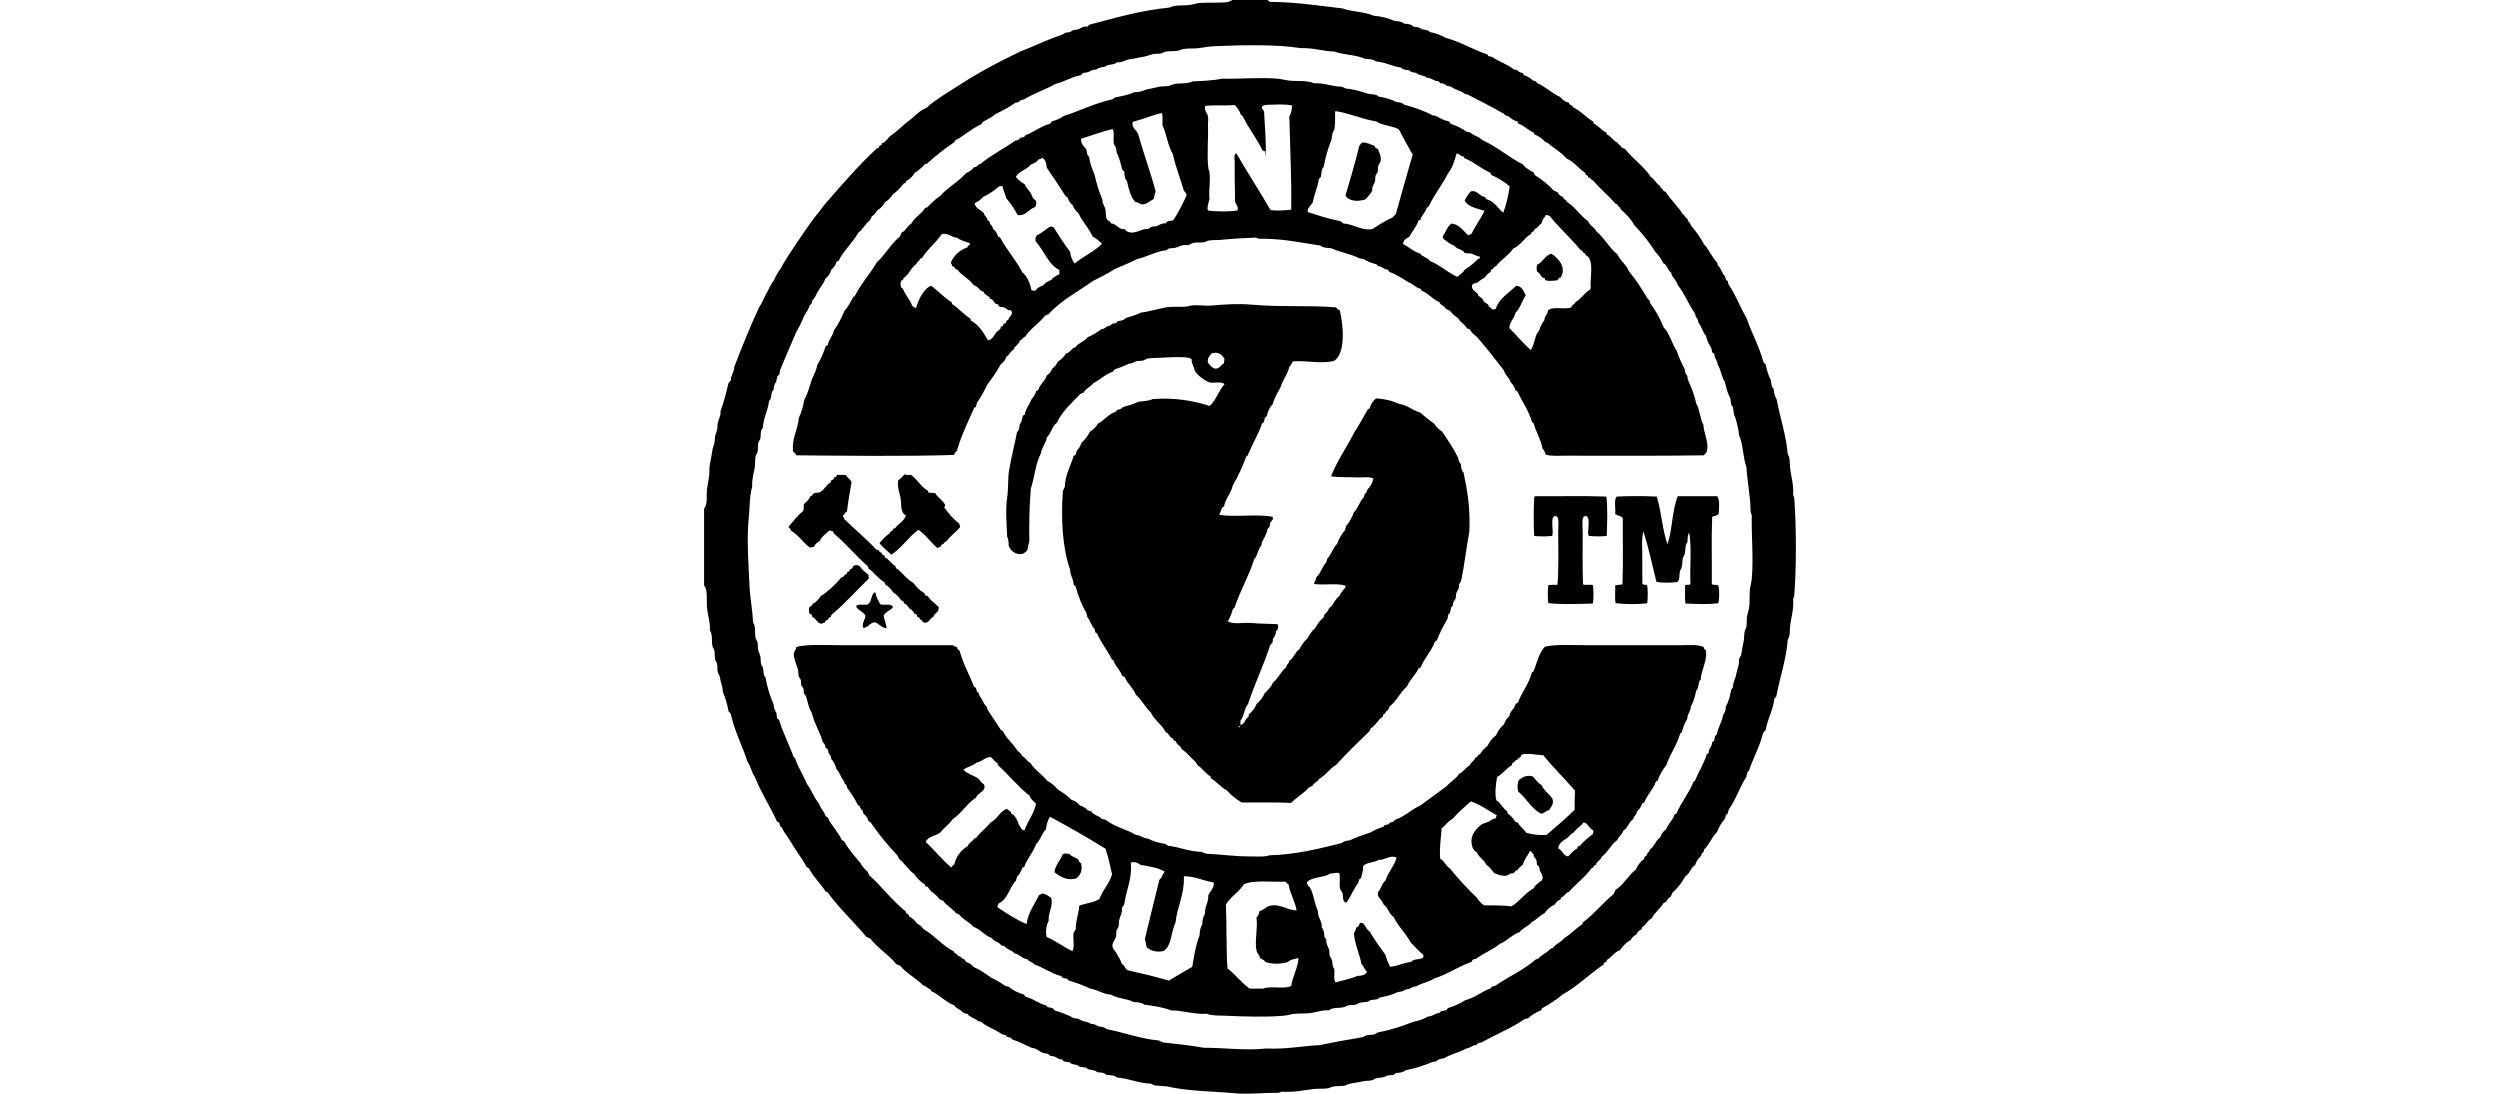 <?xml version="1.0" encoding="utf-8"?>
<!-- Generator: Adobe Illustrator 15.0.0, SVG Export Plug-In . SVG Version: 6.00 Build 0)  -->
<!DOCTYPE svg PUBLIC "-//W3C//DTD SVG 1.1//EN" "http://www.w3.org/Graphics/SVG/1.1/DTD/svg11.dtd">
<svg version="1.1" id="Layer_1" xmlns="http://www.w3.org/2000/svg" xmlns:xlink="http://www.w3.org/1999/xlink" x="0px" y="0px"
	 width="160px" height="70px" viewBox="0 0 160 70" enable-background="new 0 0 160 70" xml:space="preserve">
<g>
	<path fill-rule="evenodd" clip-rule="evenodd" d="M78.824,0c0.774,0,1.549,0,2.323,0c0,0.082,0.098,0.064,0.122,0.122
		c1.682,0.005,3.13,0.244,4.645,0.416c0.594,0.222,1.425,0.206,1.98,0.464c0.523,0.047,0.977,0.165,1.369,0.342
		c0.249,0.012,0.477,0.045,0.611,0.171c0.253,0.008,0.472,0.049,0.587,0.195c0.216,0.02,0.431,0.042,0.538,0.171
		c0.209,0.019,0.42,0.036,0.513,0.171c0.389,0.068,0.711,0.202,1.003,0.367c0.969,0.262,1.723,0.738,2.64,1.051
		c0.038,0.035,0.085,0.062,0.099,0.122c0.098,0,0.146,0.049,0.244,0.049c0.423,0.311,0.996,0.47,1.394,0.807
		c0.078-0.005,0.104,0.043,0.195,0.024c0.091,0.097,0.181,0.194,0.367,0.195c0.022,0.05,0.05,0.097,0.072,0.147
		c0.244,0.066,0.43,0.19,0.587,0.342c0.078,0.003,0.107,0.055,0.196,0.049c0.014,0.051,0.051,0.079,0.073,0.122
		c0.556,0.227,0.925,0.64,1.467,0.88c0.139,0.17,0.311,0.308,0.562,0.367c0.009,0.179,0.243,0.132,0.27,0.293
		c0.495,0.23,0.81,0.641,1.271,0.905c0.02,0.046,0.04,0.089,0.049,0.146c0.329,0.127,0.479,0.435,0.807,0.563
		c-0.01,0.059,0.044,0.053,0.024,0.122c0.296,0.12,0.41,0.421,0.709,0.538c0.021,0.15,0.212,0.131,0.22,0.293
		c0.102,0.012,0.143,0.085,0.245,0.098c0.491,0.649,1.192,1.089,1.638,1.785c0.249,0.15,0.352,0.447,0.611,0.586
		c-0.017,0.188,0.203,0.139,0.195,0.318c0.046,0.02,0.09,0.041,0.146,0.049c0.322,0.525,0.789,0.906,1.101,1.442
		c0.141,0.046,0.126,0.249,0.293,0.269c0.01,0.21,0.198,0.242,0.22,0.44c0.326,0.367,0.609,0.776,0.855,1.223
		c0.323,0.337,0.495,0.825,0.832,1.149c-0.007,0.088,0.045,0.118,0.049,0.195c0.218,0.173,0.25,0.533,0.464,0.709
		c-0.006,0.088,0.046,0.118,0.049,0.196c0.02,0.054,0.086,0.061,0.123,0.098c0.002,0.087,0.038,0.141,0.049,0.22
		c0.455,0.645,0.742,1.458,1.148,2.151c0.328,0.96,0.799,1.776,1.076,2.787c0.021,0.084,0.097,0.115,0.146,0.171
		c0.083,0.373,0.177,0.736,0.342,1.027c0.018,0.219,0.036,0.437,0.172,0.538c-0.001,0.294,0.097,0.49,0.195,0.685
		c0.216,1.185,0.59,2.214,0.709,3.496c0.142,0.207,0.117,0.507,0.146,0.855c0.042,0.493,0.243,1.074,0.195,1.736
		c0.019,0.08,0.045,0.151,0.074,0.22c0.134,1.966,0.141,4.269,0,6.233c-0.019,0.08-0.045,0.151-0.074,0.221
		c0.063,0.664-0.146,1.227-0.195,1.76c-0.028,0.316,0.008,0.635-0.146,0.831c-0.107,1.353-0.51,2.408-0.733,3.643
		c-0.046,0.044-0.076,0.104-0.122,0.146c-0.099,0.767-0.441,1.287-0.563,2.029c-0.094,0.028-0.113,0.131-0.171,0.196
		c-0.212,0.863-0.613,1.537-0.88,2.347c-0.002,0.089-0.102,0.078-0.123,0.146c0,0.106-0.057,0.155-0.049,0.269
		c-0.434,0.659-0.688,1.497-1.148,2.127c0.006,0.104-0.064,0.132-0.049,0.245c-0.134,0.029-0.148,0.178-0.172,0.317
		c-0.22,0.236-0.388,0.524-0.513,0.855c-0.338,0.314-0.494,0.811-0.832,1.125c0.009,0.212-0.2,0.207-0.195,0.416
		c-0.16,0.148-0.313,0.306-0.366,0.562c-0.29,0.166-0.346,0.567-0.636,0.733c-0.226,0.402-0.496,0.76-0.831,1.052
		c-0.013,0.102-0.086,0.143-0.098,0.244c-0.147,0.082-0.248,0.209-0.318,0.366c-0.057,0.009-0.101,0.03-0.146,0.049
		c-0.216,0.363-0.561,0.598-0.758,0.979c-0.273,0.118-0.357,0.426-0.611,0.563c-0.02,0.046-0.041,0.089-0.049,0.146
		c-0.159,0.069-0.272,0.184-0.343,0.343c-0.158,0.069-0.272,0.184-0.342,0.342c-0.308,0.148-0.511,0.401-0.709,0.66
		c-0.345,0.111-0.494,0.418-0.782,0.586c-0.053,0.021-0.04,0.107-0.073,0.147c-0.087,0.027-0.174,0.054-0.171,0.171
		c-0.915,0.609-1.662,1.387-2.641,1.932c-0.387,0.322-0.815,0.603-1.271,0.855c-0.063,0.018-0.048,0.114-0.098,0.146
		c-0.321,0.127-0.597,0.299-0.831,0.514c-0.088,0.002-0.142,0.038-0.22,0.049c-0.831,0.579-1.85,0.97-2.738,1.491
		c-0.076,0.014-0.159,0.02-0.22,0.049c-0.089,0.001-0.079,0.101-0.146,0.122c-0.281,0.005-0.366,0.204-0.636,0.22
		c-0.441,0.252-1.013,0.373-1.443,0.636c-0.22,0.008-0.384,0.072-0.488,0.196c-0.095-0.014-0.119,0.043-0.22,0.024
		c-0.518,0.232-1.091,0.409-1.712,0.537c-0.136,0.117-0.347,0.158-0.587,0.172c-0.082,0.023-0.142,0.069-0.195,0.122
		c-0.152,0.011-0.293,0.033-0.44,0.049c-0.196,0.156-0.457,0.109-0.685,0.171c-0.081,0.022-0.158,0.1-0.244,0.122
		c-0.193,0.052-0.409,0.021-0.611,0.073c-0.308,0.079-0.607,0.095-0.904,0.172c-0.07,0.018-0.145,0.08-0.22,0.098
		c-0.255,0.057-0.543,0.012-0.807,0.073c-0.098,0.022-0.178,0.08-0.27,0.098c-0.29,0.055-0.61,0.009-0.929,0.049
		c-0.537,0.067-1.306,0.225-2.029,0.171c-0.079,0.019-0.151,0.045-0.22,0.073c-0.877-0.013-1.642,0.086-2.542,0.049
		c-1.542-0.152-3.254-0.136-4.621-0.464c-0.276,0.007-0.482-0.057-0.758-0.049c-0.069-0.053-0.175-0.07-0.245-0.122
		c-0.825-0.031-1.386-0.326-2.176-0.392c-0.136-0.148-0.428-0.142-0.685-0.171c-0.114-0.139-0.351-0.154-0.586-0.171
		c-0.145-0.19-0.579-0.09-0.709-0.294c-0.154-0.001-0.262-0.048-0.416-0.049c-0.115-0.194-0.526-0.094-0.636-0.293
		c-0.142,0.003-0.231-0.047-0.367-0.049c-0.053-0.037-0.089-0.09-0.123-0.147c-0.196,0.047-0.324-0.107-0.489-0.171
		c-0.079-0.03-0.189-0.013-0.269-0.049c-0.054-0.024-0.091-0.1-0.146-0.122c-0.091-0.036-0.202-0.014-0.293-0.049
		c-0.181-0.069-0.356-0.222-0.538-0.294c-0.076-0.029-0.151-0.019-0.22-0.049c-0.397-0.17-0.769-0.393-1.198-0.513
		c-0.038-0.035-0.085-0.062-0.098-0.122c-0.098-0.001-0.146-0.049-0.244-0.05c-0.038-0.035-0.085-0.062-0.098-0.122
		c-0.098,0-0.147-0.049-0.245-0.049c-0.403-0.314-0.968-0.466-1.345-0.807c-0.075-0.006-0.138-0.024-0.195-0.049
		c-0.181-0.186-0.515-0.219-0.66-0.44c-0.101-0.014-0.158-0.07-0.269-0.073c-0.142-0.216-0.458-0.26-0.587-0.489
		c-0.58-0.209-0.916-0.664-1.467-0.904c-0.01-0.046-0.052-0.062-0.049-0.122c-0.203-0.032-0.258-0.214-0.464-0.244
		c-0.458-0.463-1.074-0.768-1.491-1.271c-0.102-0.012-0.143-0.085-0.245-0.098c-0.484-0.616-1.188-1.012-1.663-1.638
		c-0.102-0.013-0.143-0.086-0.244-0.098c-0.8-0.969-1.728-1.81-2.469-2.836c-0.021-0.053-0.107-0.04-0.146-0.074
		c-0.317-0.522-0.771-0.907-1.051-1.467c-0.052-0.021-0.072-0.074-0.147-0.072c-0.315-0.611-0.727-1.108-1.076-1.712
		c-0.039-0.068-0.104-0.169-0.171-0.269c-0.101-0.149-0.259-0.339-0.342-0.563c-0.007-0.051-0.091-0.023-0.098-0.073
		c-0.029-0.069-0.055-0.141-0.073-0.22c-0.014-0.068-0.095-0.068-0.147-0.099c-0.442-0.984-1.02-1.832-1.418-2.86
		c-0.209-0.263-0.259-0.686-0.464-0.953c-0.338-1.039-0.822-1.933-1.076-3.056c-0.03-0.084-0.099-0.129-0.147-0.195
		c-0.08-0.458-0.206-0.87-0.367-1.247c0.008-0.324-0.134-0.52-0.171-0.88c-0.015-0.144-0.106-0.218-0.146-0.367
		c-0.047-0.172-0.009-0.362-0.049-0.537c-0.021-0.096-0.097-0.171-0.122-0.27c-0.046-0.187-0.006-0.399-0.049-0.587
		c-0.022-0.096-0.099-0.175-0.122-0.269c-0.083-0.34,0.034-0.722-0.171-1.026c0.047-0.428-0.109-0.874-0.171-1.345
		c-0.068-0.522,0.069-1.239-0.196-1.517c0-1.646,0-3.292,0-4.938c0.008,0,0.017,0,0.024,0c0.189-0.295,0.131-0.671,0.147-1.002
		c0.017-0.345,0.096-0.662,0.146-1.002c0.039-0.262,0.004-0.528,0.049-0.782c0.053-0.298,0.121-0.618,0.171-0.954
		c0.023-0.154,0.091-0.288,0.122-0.44c0.031-0.151,0.023-0.299,0.049-0.44c0.026-0.139,0.088-0.251,0.122-0.391
		c0.037-0.15,0.016-0.317,0.049-0.465c0.056-0.253,0.205-0.472,0.171-0.733c0.202-0.572,0.372-1.177,0.513-1.809
		c0.043-0.063,0.111-0.101,0.147-0.171c0-0.358,0.221-0.497,0.22-0.855c0.5-1.301,1.015-2.588,1.589-3.814
		c0.183-0.265,0.302-0.595,0.464-0.88c0.165-0.283,0.283-0.614,0.489-0.855c0.118-0.33,0.32-0.576,0.489-0.855
		c0.15-0.307,0.346-0.567,0.513-0.856c0.629-0.927,1.263-1.927,1.956-2.762c0.105-0.127,0.188-0.271,0.293-0.391
		c1.071-1.223,2.153-2.489,3.325-3.569c0.03-0.028,0.09-0.021,0.122-0.049c0.035-0.031,0.017-0.088,0.049-0.123
		c0.027-0.029,0.093-0.021,0.122-0.049c0.03-0.027,0.021-0.095,0.049-0.122c0.028-0.027,0.094-0.023,0.122-0.049
		c0.095-0.086,0.188-0.16,0.245-0.245c0.105-0.158,0.332-0.286,0.464-0.391c0.139-0.11,0.249-0.221,0.367-0.318
		c0.146-0.12,0.239-0.207,0.367-0.318c0.07-0.061,0.127-0.095,0.196-0.146c0.252-0.191,0.472-0.429,0.733-0.611
		c0.136-0.096,0.305-0.152,0.44-0.245c0.033-0.022,0.029-0.069,0.073-0.098c0.122-0.078,0.188-0.142,0.293-0.22
		c0.52-0.384,1.085-0.722,1.638-1.075c1.215-0.789,2.572-1.518,3.912-2.151c0.161-0.076,0.329-0.126,0.489-0.196
		c0.714-0.31,1.428-0.625,2.176-0.88c0.083-0.029,0.146-0.097,0.22-0.123c0.093-0.033,0.204-0.014,0.293-0.049
		c0.086-0.034,0.14-0.098,0.22-0.122c0.096-0.03,0.196-0.018,0.293-0.049c0.168-0.054,0.343-0.219,0.587-0.171
		c0.093-0.029,0.094-0.15,0.22-0.146c1.606-0.431,3.188-0.887,5.036-1.076c0.379-0.194,0.88-0.102,1.345-0.171
		c0.192-0.028,0.373-0.105,0.563-0.122c0.349-0.03,0.724-0.008,1.076-0.024c0.339-0.016,0.7,0.031,0.978-0.122
		C78.818,0.043,78.828,0.028,78.824,0z M77.724,2.958c-0.417,0.019-0.68,0.082-1.002,0.122c-0.318,0.04-0.624,0.007-0.929,0.049
		c-0.148,0.02-0.292,0.096-0.44,0.123c-0.245,0.042-0.5,0.001-0.733,0.049c-0.111,0.022-0.207,0.099-0.318,0.122
		c-0.135,0.028-0.27,0.007-0.416,0.024c-0.218,0.027-0.429,0.139-0.636,0.171c-0.386,0.061-0.6,0.134-0.929,0.171
		c-0.28,0.031-0.489,0.237-0.832,0.196c-0.161,0.197-0.616,0.101-0.782,0.293c-0.223,0.013-0.413,0.06-0.538,0.171
		c-0.217,0.011-0.389,0.067-0.514,0.171c-0.127,0.003-0.215,0.046-0.342,0.049c-0.077,0.029-0.069,0.143-0.171,0.147
		c-0.61,0.115-1.023,0.427-1.614,0.562c-0.622,0.365-1.375,0.597-1.98,0.978c-0.061,0.029-0.144,0.036-0.22,0.049
		c-0.073,0.098-0.179,0.163-0.342,0.171c-0.377,0.274-0.808,0.496-1.247,0.709c-0.246,0.202-0.538,0.358-0.832,0.513
		c-0.044,0.037-0.057,0.105-0.098,0.146c-0.631,0.282-1.089,0.736-1.687,1.051c-0.034,0.031-0.011,0.12-0.074,0.123
		c-0.62,0.415-1.197,0.873-1.735,1.369c-0.069-0.021-0.063,0.034-0.123,0.024c-0.188,0.203-0.388,0.394-0.635,0.538
		c-0.136,0.231-0.321,0.412-0.563,0.538c0.004,0.102-0.045,0.15-0.146,0.146c-0.197,0.276-0.433,0.512-0.709,0.709
		c-0.13,0.212-0.303,0.381-0.514,0.513c-0.115,0.219-0.271,0.397-0.489,0.514c-0.09,0.146-0.172,0.301-0.342,0.367
		c-0.012,0.102-0.085,0.143-0.098,0.244c-0.298,0.224-0.457,0.586-0.758,0.807c-0.375,0.652-0.925,1.128-1.271,1.809
		c-0.032,0.025-0.09,0.024-0.122,0.049c-0.073,0.212-0.173,0.397-0.342,0.513c-0.062,0.249-0.187,0.433-0.367,0.563
		c-0.127,0.337-0.349,0.58-0.514,0.88c-0.098,0.196-0.188,0.399-0.342,0.538c-0.006,0.075-0.025,0.138-0.049,0.195
		c-0.009,0.081-0.13,0.049-0.122,0.147c-0.083,0.243-0.213,0.438-0.342,0.635c-0.143,0.379-0.323,0.721-0.513,1.051
		c-0.345,0.805-0.69,1.608-1.027,2.42c-0.001,0.081-0.042,0.122-0.024,0.22c-0.041,0.09-0.114,0.146-0.171,0.22
		c0.002,0.125-0.051,0.193-0.049,0.318c-0.125,0.103-0.158,0.299-0.171,0.514c-0.203,0.132-0.099,0.57-0.293,0.709
		c-0.067,0.634-0.361,1.041-0.391,1.711c-0.192,0.189-0.111,0.471-0.171,0.709c-0.021,0.084-0.1,0.155-0.122,0.245
		c-0.047,0.187-0.005,0.394-0.049,0.586c-0.022,0.097-0.101,0.176-0.123,0.269c-0.061,0.261-0.01,0.557-0.073,0.831
		c-0.07,0.305-0.176,0.723-0.146,1.125c-0.183,0.582-0.159,1.437-0.22,2.004c-0.146,1.361-0.011,3.083,0.049,4.375
		c0.037,0.792,0.199,1.553,0.22,2.299c0.201,0.294,0.088,0.688,0.171,1.026c0.023,0.095,0.102,0.177,0.123,0.27
		c0.031,0.137,0.004,0.276,0.024,0.415c0.022,0.153,0.109,0.288,0.146,0.44c0.047,0.191,0.01,0.404,0.073,0.586
		c0.022,0.063,0.082,0.109,0.098,0.172c0.056,0.21,0.009,0.465,0.171,0.636c0.105,0.637,0.289,1.194,0.514,1.711
		c0.011,0.217,0.067,0.39,0.171,0.514c0.008,0.13,0.041,0.236,0.049,0.366c0.029,0.077,0.143,0.069,0.147,0.171
		c0.25,0.818,0.626,1.51,0.904,2.299c0.03,0.06,0.114,0.064,0.122,0.146c0.189,0.584,0.515,1.033,0.733,1.589
		c0.301,0.384,0.463,0.906,0.783,1.271c0.089,0.317,0.333,0.481,0.416,0.807c0.046,0.035,0.127,0.036,0.146,0.098
		c0.254,0.528,0.66,0.905,0.905,1.442c0.074-0.001,0.095,0.052,0.146,0.073c0.284,0.516,0.659,0.938,1.027,1.369
		c0.118,0.224,0.283,0.402,0.464,0.563c0.029,0.076,0.083,0.129,0.098,0.22c0.823,0.733,1.473,1.641,2.347,2.322
		c-0.01,0.06,0.044,0.054,0.024,0.123c0.11,0.02,0.175,0.085,0.195,0.195c0.21,0.116,0.375,0.277,0.514,0.464
		c0.156,0.089,0.298,0.191,0.391,0.343c0.715,0.417,1.208,1.058,1.956,1.442c0.02,0.167,0.249,0.126,0.269,0.293
		c0.224-0.004,0.222,0.219,0.44,0.22c-0.006,0.072,0.055,0.075,0.049,0.147c0.212,0.072,0.398,0.173,0.514,0.342
		c0.431,0.172,0.773,0.433,1.125,0.685c0.322,0.143,0.615,0.314,0.88,0.514c0.079,0.011,0.133,0.047,0.22,0.049
		c0.275,0.229,0.607,0.403,1.002,0.514c0.018,0.071,0.074,0.104,0.122,0.146c0.49,0.113,0.783,0.424,1.271,0.537
		c0.054,0.027,0.066,0.098,0.122,0.123c0.115-0.001,0.185,0.043,0.293,0.049c0.034,0.056,0.099,0.08,0.122,0.146
		c0.454,0.141,0.892,0.299,1.271,0.514c0.257-0.026,0.403,0.118,0.538,0.171c0.163,0.064,0.366,0.033,0.489,0.171
		c0.213,0.016,0.385,0.071,0.513,0.172c0.196,0.031,0.417,0.039,0.513,0.171c1.152,0.217,2.122,0.616,3.374,0.733
		c0.069,0.053,0.175,0.069,0.244,0.122c0.887,0.1,1.783,0.189,2.616,0.342c1.317-0.002,2.689,0.192,3.985,0.049
		c1.287,0.057,2.298-0.162,3.471-0.22c0.9-0.192,1.831-0.354,2.763-0.514c0.145-0.156,0.474-0.129,0.733-0.171
		c0.054-0.053,0.114-0.099,0.196-0.122c0.826-0.16,1.568-0.403,2.273-0.685c0.37-0.062,0.675-0.188,0.953-0.342
		c0.308-0.003,0.412-0.207,0.709-0.221c0.06-0.029,0.065-0.113,0.146-0.122c0.108-0.006,0.179-0.05,0.294-0.049
		c0.062-0.027,0.057-0.123,0.122-0.146c0.422-0.124,0.787-0.305,1.124-0.514c0.61-0.156,1.004-0.528,1.564-0.733
		c0.071-0.011,0.059-0.105,0.123-0.122c0.068-0.013,0.127-0.036,0.195-0.049c0.841-0.585,1.84-1.013,2.592-1.688
		c0.077,0.005,0.081-0.064,0.171-0.049c0.204-0.268,0.565-0.38,0.782-0.635c0.046-0.02,0.09-0.041,0.146-0.05
		c0.19-0.266,0.536-0.376,0.733-0.635c0.422-0.255,0.739-0.613,1.149-0.881c0.034-0.039,0.021-0.126,0.073-0.146
		c0.717-0.537,1.269-1.24,1.955-1.809c0.013-0.102,0.086-0.143,0.098-0.245c0.531-0.333,0.81-0.918,1.297-1.295
		c0.13-0.277,0.295-0.52,0.537-0.685c0.01-0.104,0.042-0.188,0.146-0.195c0.022-0.206,0.213-0.245,0.245-0.44
		c0.293-0.163,0.341-0.571,0.636-0.733c0.072-0.237,0.202-0.417,0.391-0.538c0.125-0.372,0.426-0.568,0.538-0.953
		c0.032-0.025,0.09-0.024,0.122-0.049c0.292-0.735,0.781-1.272,1.076-2.005c0.009-0.081,0.13-0.05,0.122-0.146
		c0.233-0.558,0.553-1.028,0.733-1.639c0.061-0.013,0.087-0.06,0.122-0.098c-0.006-0.299,0.217-0.369,0.22-0.66
		c0.037-0.053,0.09-0.089,0.146-0.122c0-0.196,0.055-0.337,0.172-0.415c0.063-0.483,0.334-0.758,0.391-1.247
		c0.126-0.103,0.158-0.299,0.171-0.514c0.176-0.297,0.275-0.67,0.343-1.075c0.053-0.046,0.064-0.131,0.122-0.172
		c-0.015-0.332,0.157-0.553,0.195-0.782c0.049-0.296,0.137-0.469,0.172-0.685c0.018-0.112-0.005-0.229,0.024-0.342
		c0.021-0.081,0.101-0.16,0.122-0.244c0.062-0.248,0.075-0.508,0.146-0.783c0.066-0.258,0.03-0.529,0.098-0.782
		c0.024-0.09,0.081-0.157,0.098-0.244c0.033-0.173,0.009-0.355,0.024-0.538c0.021-0.232,0.108-0.451,0.147-0.685
		c0.059-0.354,0.012-0.741,0.049-1.124c0.023-0.243,0.1-0.489,0.122-0.733c0.117-1.292-0.026-2.676,0-4.058
		c-0.029-0.069-0.055-0.141-0.073-0.22c-0.015-1.029-0.206-1.881-0.27-2.86c-0.22-0.611-0.209-1.453-0.464-2.029
		c-0.059-0.521-0.178-0.98-0.343-1.394c-0.001-0.154-0.048-0.262-0.049-0.416c-0.142-0.104-0.146-0.343-0.171-0.563
		c-0.157-0.299-0.27-0.643-0.343-1.027c-0.216-0.314-0.257-0.802-0.464-1.125c-0.019-0.283-0.215-0.388-0.221-0.685
		c-0.035-0.062-0.133-0.063-0.146-0.146c-0.01-0.088-0.031-0.164-0.049-0.245c-0.152-0.222-0.271-0.479-0.342-0.782
		c-0.215-0.209-0.256-0.592-0.465-0.807c-0.018-0.096-0.051-0.177-0.073-0.269c-0.094-0.061-0.134-0.176-0.146-0.318
		c-0.41-0.584-0.684-1.305-1.125-1.858c-0.073-0.326-0.354-0.444-0.415-0.782c-0.236-0.14-0.24-0.51-0.514-0.611
		c-0.111-0.288-0.3-0.499-0.489-0.709c-0.396-0.623-0.85-1.188-1.345-1.711c-0.226-0.41-0.548-0.724-0.88-1.027
		c-0.027-0.152-0.191-0.167-0.22-0.317c-0.044-0.014-0.102-0.013-0.123-0.049c-0.447-0.514-0.979-0.945-1.417-1.467
		c-0.139-0.033-0.151-0.191-0.318-0.196c-0.006-0.108-0.063-0.166-0.171-0.171c0.012-0.077-0.035-0.096-0.049-0.147
		c-0.414-0.279-0.695-0.69-1.174-0.904c-0.314-0.387-0.778-0.624-1.148-0.954c-0.042-0.04-0.089-0.074-0.172-0.073
		c-0.201-0.214-0.431-0.4-0.733-0.514c-0.024-0.032-0.023-0.09-0.049-0.122c-0.37-0.143-0.586-0.441-0.978-0.563
		c0.006-0.071-0.056-0.075-0.049-0.146c-0.269-0.033-0.397-0.205-0.587-0.318c-0.057-0.041-0.132-0.064-0.22-0.073
		c-0.031-0.05-0.039-0.124-0.122-0.122c-0.725-0.425-1.494-0.804-2.249-1.198c-0.069-0.013-0.128-0.036-0.196-0.049
		c-0.236-0.212-0.646-0.25-0.88-0.464c-0.099-0.007-0.17-0.042-0.269-0.049c-0.089-0.106-0.227-0.165-0.416-0.171
		c-0.039-0.042-0.076-0.086-0.122-0.122c-0.312-0.006-0.415-0.22-0.733-0.22c-0.151-0.183-0.534-0.134-0.685-0.318
		c-0.182-0.03-0.383-0.041-0.465-0.171c-0.209-0.019-0.42-0.036-0.513-0.171c-0.595-0.074-0.989-0.347-1.614-0.391
		c-0.139-0.154-0.446-0.14-0.708-0.171C86.813,3.5,85.984,3.522,85.4,3.3c-0.768-0.023-1.335-0.246-2.151-0.22
		C81.684,2.831,79.508,2.877,77.724,2.958z"/>
	<path fill-rule="evenodd" clip-rule="evenodd" d="M98.92,29.092c-0.047-0.141-0.086-0.29-0.196-0.367
		c-0.108-0.608-0.395-1.04-0.563-1.589c-0.001-0.089-0.101-0.079-0.122-0.147c-0.202-0.735-0.617-1.256-0.904-1.907
		c-0.014-0.068-0.095-0.068-0.146-0.098c-0.053-0.232-0.184-0.387-0.317-0.538c-0.079-0.304-0.346-0.42-0.416-0.733
		c-0.553-0.727-1.118-1.44-1.712-2.127c-0.178-0.155-0.37-0.297-0.488-0.513c-0.055-0.019-0.096-0.051-0.171-0.049
		c-0.125-0.283-0.436-0.38-0.563-0.66c-0.209-0.133-0.391-0.294-0.538-0.489c-0.102-0.012-0.143-0.085-0.244-0.098
		c-0.072-0.213-0.351-0.221-0.416-0.44c-0.45-0.177-0.686-0.569-1.149-0.733c-0.024-0.032-0.023-0.09-0.049-0.122
		c-0.337-0.062-0.48-0.318-0.782-0.416c-0.391-0.236-0.755-0.5-1.222-0.66c-0.03-0.052-0.068-0.096-0.098-0.147
		c-0.263-0.007-0.337-0.201-0.587-0.22c-0.089,0-0.079-0.101-0.146-0.122c-0.309-0.083-0.599-0.184-0.832-0.342
		c-0.104-0.001-0.179-0.033-0.269-0.049c-0.531-0.275-1.23-0.383-1.784-0.636c-0.257-0.029-0.549-0.022-0.685-0.171
		c-1.271-0.188-2.455-0.463-3.937-0.44c-0.079-0.019-0.151-0.044-0.22-0.074c-0.755,0.025-1.488,0.071-2.249,0.147
		c-0.281,0.028-0.525-0.007-0.782,0.049c-0.091,0.02-0.169,0.079-0.269,0.098c-0.235,0.044-0.482-0.002-0.709,0.049
		c-0.091,0.021-0.178,0.1-0.269,0.123c-0.128,0.032-0.262,0.004-0.391,0.024c-0.161,0.025-0.342,0.141-0.514,0.171
		c-0.224,0.04-0.399-0.019-0.513,0.147c-0.732,0.083-1.217,0.413-1.882,0.562c-0.459,0.25-0.989,0.43-1.467,0.66
		c-0.418,0.275-0.886,0.5-1.345,0.733c-0.987,0.692-2.083,1.274-2.885,2.151c-0.091,0.015-0.143,0.069-0.22,0.098
		c-0.38,0.491-0.931,0.813-1.271,1.345c-0.155,0.024-0.159,0.199-0.318,0.22c-0.065,0.276-0.348,0.336-0.416,0.611
		c-0.218,0.067-0.24,0.33-0.44,0.416c-0.083,0.203-0.189,0.381-0.367,0.489c-0.254,0.463-0.543,0.891-0.856,1.296
		c-0.208,0.419-0.425,0.829-0.685,1.198c0,0.098-0.049,0.146-0.049,0.245c-0.037,0.028-0.1,0.03-0.122,0.073
		c-0.391,0.888-0.82,1.738-1.1,2.738c-0.088,0.067-0.146,0.164-0.196,0.269c-3.252,0.098-6.779,0.049-10.072,0.024
		c-0.042-0.113-0.146-0.163-0.22-0.245c-0.098-0.845,0.31-1.38,0.367-2.151c0.163-0.326,0.272-0.706,0.342-1.125
		c0.22-0.415,0.357-0.914,0.513-1.393c0.141-0.275,0.268-0.563,0.342-0.905c0.214-0.34,0.384-0.725,0.514-1.149
		c0.034-0.047,0.09-0.073,0.146-0.098c0.062-0.378,0.321-0.559,0.391-0.929c0.275-0.377,0.489-0.815,0.685-1.271
		c0.235-0.221,0.358-0.554,0.538-0.831c-0.007-0.064,0.051-0.063,0.098-0.073c0.395-0.803,0.98-1.416,1.418-2.176
		c0.555-0.496,0.904-1.199,1.491-1.663c0.012-0.102,0.085-0.143,0.098-0.244c0.278-0.113,0.349-0.433,0.611-0.563
		c0.222-0.421,0.666-0.622,0.904-1.027c0.069,0.021,0.063-0.034,0.123-0.024c0.268-0.253,0.508-0.535,0.831-0.733
		c0.487-0.556,1.179-0.907,1.663-1.467c0.202-0.083,0.381-0.189,0.489-0.367c0.234,0.014,0.233-0.207,0.44-0.22
		c0.669-0.57,1.504-0.974,2.225-1.492c0.088,0.007,0.118-0.045,0.196-0.049c0.064-0.017,0.052-0.111,0.122-0.122
		c0.079-0.011,0.132-0.047,0.22-0.049c0.064-0.017,0.052-0.111,0.122-0.123c0.542-0.215,0.953-0.563,1.54-0.733
		c0.076-0.014,0.091-0.088,0.123-0.146c0.289-0.077,0.542-0.191,0.758-0.342c1.059-0.343,1.979-0.823,3.129-1.076
		c0.077-0.021,0.103-0.093,0.171-0.122c0.459-0.079,0.896-0.179,1.271-0.342c0.341,0.03,0.607-0.149,0.88-0.196
		c0.216-0.037,0.392-0.073,0.562-0.122c0.228-0.065,0.466-0.029,0.709-0.073c0.126-0.023,0.237-0.098,0.367-0.123
		c0.387-0.074,0.818,0.013,1.173-0.171c0.662-0.023,1.317-0.052,1.883-0.171c1.188,0.026,2.401-0.096,3.545,0
		c0.256,0.022,0.501,0.097,0.758,0.123c0.543,0.055,1.114-0.028,1.589,0.171c0.698-0.03,1.121,0.216,1.785,0.22
		c0.069,0.053,0.175,0.069,0.244,0.122c0.483,0.023,0.961,0.186,1.394,0.318c0.263,0.08,0.545,0.009,0.709,0.196
		c0.434,0.055,0.801,0.177,1.124,0.342c0.214,0.014,0.396,0.06,0.514,0.171c0.651,0.18,1.272,0.39,1.81,0.685
		c0.093,0.005,0.174,0.021,0.244,0.049c0.244,0.139,0.489,0.276,0.807,0.342c0.047,0.034,0.072,0.09,0.098,0.146
		c0.397,0.124,0.73,0.313,1.052,0.514c0.068,0.021,0.15,0.028,0.22,0.049c0.198,0.201,0.547,0.251,0.733,0.464
		c0.967,0.442,1.716,1.104,2.64,1.589c0.162,0.237,0.436,0.363,0.685,0.513c0.02,0.046,0.041,0.089,0.049,0.147
		c0.458,0.284,0.878,0.605,1.223,1.002c0.103,0.012,0.143,0.085,0.244,0.098c0.068,0.16,0.197,0.259,0.367,0.317
		c-0.01,0.059,0.045,0.053,0.024,0.123c0.099,0.024,0.172,0.073,0.195,0.171c0.54,0.333,0.857,0.887,1.369,1.247
		c0.109,0.291,0.413,0.385,0.538,0.66c0.52,0.417,0.821,1.053,1.345,1.467c0.184,0.419,0.563,0.643,0.733,1.076
		c0.448,0.538,0.833,1.14,1.197,1.76c0.02,0.054,0.086,0.062,0.123,0.098c-0.007,0.088,0.045,0.118,0.049,0.195
		c0.336,0.462,0.627,0.97,0.855,1.541c0.39,0.384,0.515,1.033,0.831,1.491c0.139,0.423,0.318,0.807,0.514,1.173
		c0.018,0.186,0.06,0.348,0.171,0.44c-0.013,0.095,0.044,0.119,0.024,0.22c0.211,0.481,0.426,0.96,0.538,1.54
		c0.238,0.373,0.245,0.978,0.464,1.369c0.031,0.625,0.402,1.147,0.196,1.785c-0.063,0.051-0.12,0.108-0.172,0.171
		c-2.765,0.044-5.854,0.024-8.728,0.024C99.797,29.165,99.262,29.21,98.92,29.092z M81.488,6.698
		c-0.248,0.012-0.545-0.016-0.709,0.098c-0.07,0.137,0.101,0.242,0.123,0.367c0.04,0.91,0.149,2.011,0.098,2.787
		c-0.044-0.046-0.019-0.162-0.024-0.245c-0.044-0.062-0.18-0.032-0.196-0.122c-0.37-0.763-0.883-1.382-1.247-2.151
		c-0.031-0.042-0.098-0.049-0.122-0.098c-0.087-0.247-0.217-0.452-0.391-0.611c-0.591,0.052-1.297-0.009-1.882,0.049
		c-0.101,0.259,0.13,0.471,0.171,0.66c0.042,0.197-0.009,0.435,0,0.636c0.038,0.841-0.079,1.819,0.024,2.689
		c0.011,0.091,0.062,0.179,0.073,0.269c0.075,0.604-0.056,1.181,0,1.76c-0.072,0.182-0.172,0.508-0.098,0.685
		c0.517,0.081,1.366,0.081,1.882,0c0.116-0.212-0.107-0.371-0.146-0.587c-0.024-0.132,0.006-0.294,0-0.44
		c-0.028-0.614-0.024-1.441-0.024-2.078c0-0.192-0.075-0.456,0.098-0.562c0.717,1.231,1.483,2.412,2.2,3.643
		c0.421,0.049,0.915,0.017,1.32-0.025c0.027-1.958-0.072-4.001-0.122-5.965c0.113-0.18,0.168-0.419,0.171-0.709
		C82.36,6.675,81.9,6.679,81.488,6.698z M85.791,14.155c0.062,0.045,0.129,0.083,0.172,0.146c0.69,0.041,1.109,0.463,1.857,0.367
		c0.421-0.272,0.839-0.546,1.32-0.758c0.046-0.093,0.141-0.137,0.195-0.22c0.345-1.277,0.718-2.526,1.076-3.789
		c-0.295-0.537-0.599-1.063-0.88-1.614c-0.402-0.25-1.062-0.242-1.442-0.513c-0.919-0.149-1.737-0.529-2.592-0.66
		c-0.024,0-0.029,0.02-0.049,0.024c0.006,0.414,0.004,0.819-0.049,1.173c-0.124,0.129-0.156,0.35-0.172,0.587
		c-0.218,0.548-0.394,1.138-0.513,1.785c-0.139,0.122-0.145,0.377-0.171,0.611c-0.031,0.083-0.116,0.112-0.147,0.195
		c-0.063,0.541-0.291,0.915-0.366,1.442c-0.11,0.201-0.372,0.375-0.342,0.636C84.364,13.789,85.037,14.012,85.791,14.155z
		 M72.492,7.798c-0.092,0.366,0.231,0.515,0.342,0.758c0.347,1.258,0.79,2.421,1.125,3.691c-0.048,0.155-0.094,0.314-0.122,0.489
		c-0.214,0.106-0.452,0.35-0.733,0.342c-0.159-0.004-0.264-0.147-0.44-0.147c-0.307-0.32-0.424-0.83-0.538-1.344
		c-0.134-0.119-0.165-0.341-0.171-0.587c-0.031-0.083-0.13-0.099-0.147-0.196c-0.093-0.372-0.183-0.746-0.342-1.051
		c-0.011-0.217-0.067-0.39-0.171-0.514c-0.074-0.276,0.041-0.742-0.074-0.978c-0.73,0.15-1.338,0.422-2.029,0.611
		c-0.034,0.384,0.214,0.486,0.342,0.709c0.013,0.101,0.036,0.192,0.049,0.293c0.024,0.082,0.098,0.114,0.122,0.195
		c0.055,0.426,0.205,0.757,0.342,1.1c0.132,0.585,0.306,1.128,0.514,1.638c-0.026,0.191,0.107,0.329,0.171,0.538
		c0.067,0.223,0.017,0.491,0.098,0.66c0.068,0.143,0.241,0.146,0.269,0.293c0.288,0.009,0.468,0.288,0.709,0.367
		c0.037,0.012,0.11-0.018,0.147,0c0.081,0.039,0.136,0.137,0.22,0.171c0.347,0.143,0.742-0.068,0.978-0.146
		c0.118-0.039,0.24-0.014,0.342-0.049c0.065-0.022,0.123-0.096,0.195-0.122c0.104-0.037,0.236-0.012,0.342-0.049
		c0.151-0.053,0.311-0.202,0.538-0.171c0.083-0.031,0.098-0.13,0.195-0.146c0.104-0.019,0.214-0.031,0.318-0.049
		c0.327-0.488,0.597-1.033,0.855-1.589c0.003-0.166-0.111-0.215-0.171-0.318c-0.232-0.787-0.524-1.513-0.709-2.347
		c-0.318-0.513-0.394-1.269-0.66-1.833c-0.022-0.255,0.05-0.604-0.049-0.783C73.691,7.384,73.139,7.639,72.492,7.798z
		 M95.448,11.197c-0.022-0.052-0.038-0.109-0.074-0.147c-0.605-0.258-1.032-0.695-1.662-0.929c0.006-0.046-0.027-0.054-0.024-0.098
		c-0.217-0.002-0.252-0.188-0.464-0.195c-0.137,0.458-0.266,0.924-0.538,1.247c-0.387,0.763-0.906,1.392-1.271,2.176
		c-0.046-0.005-0.054,0.028-0.098,0.024c-0.073,0.334-0.336,0.479-0.416,0.807c-0.061-0.003-0.075,0.039-0.122,0.049
		c-0.135,0.403-0.402,0.673-0.587,1.027c-0.181,0.104-0.385,0.186-0.391,0.465c0.384,0.187,0.66,0.48,1.1,0.611
		c0.133,0.226,0.48,0.237,0.611,0.465c0.662,0.267,1.122,0.735,1.761,1.026c0.142-0.168,0.368-0.25,0.464-0.464
		c0.314-0.199,0.61-0.417,0.855-0.685c0.053-0.038,0.152-0.028,0.123-0.146c-0.194-0.029-0.423-0.163-0.538-0.196
		c-0.141-0.04-0.312,0.001-0.44-0.049c-0.043-0.017-0.06-0.099-0.098-0.122c-0.219-0.133-0.432-0.149-0.563-0.342
		c-0.29-0.093-0.482-0.283-0.708-0.44c0.012-0.077-0.045-0.086-0.025-0.171c0.198-0.259,0.282-0.63,0.563-0.807
		c0.505,0.083,0.729,0.444,1.027,0.733c0.067,0.044,0.17-0.047,0.244-0.073c0.241-0.508,0.619-1.01,0.831-1.467
		c-0.478-0.166-1.05-0.238-1.271-0.66c0.109-0.217,0.229-0.424,0.392-0.587c0.437-0.099,0.552,0.325,0.929,0.367
		c0.025,0.032,0.024,0.09,0.049,0.123c0.531,0.129,0.742,0.578,1.101,0.88c0.194-0.506,0.32-1.081,0.415-1.687
		C96.289,11.626,95.882,11.398,95.448,11.197z M69.925,15.132c-0.246-0.552-0.656-0.941-0.905-1.491
		c-0.161-0.132-0.293-0.293-0.367-0.513c-0.169-0.116-0.269-0.301-0.342-0.514c-0.031-0.034-0.12-0.01-0.122-0.073
		c-0.388-0.614-0.783-1.221-1.198-1.809c-0.022-0.288-0.085-0.535-0.293-0.636c-0.053,0.053-0.117,0.095-0.22,0.098
		c-0.116,0.169-0.301,0.269-0.513,0.342c-0.244,0.334-0.752,0.405-0.954,0.782c0.16,0.183,0.334,0.35,0.563,0.464
		c0.058,0.166,0.22,0.332,0.367,0.538c0.081,0.113,0.12,0.29,0.195,0.391c0.046,0.061,0.115,0.059,0.147,0.122
		c0.081,0.163,0.021,0.294-0.024,0.416c-0.419,0.114-0.594,0.591-1.125,0.513c-0.218-0.384-0.452-0.754-0.733-1.075
		c-0.06-0.283-0.196-0.489-0.245-0.783c-0.101-0.019-0.125,0.038-0.22,0.025c-0.302,0.269-0.642,0.499-1.027,0.684
		c-0.133,0.176-0.329,0.291-0.538,0.391c0.063,0.361,0.428,0.42,0.611,0.66c0.022,0.198,0.216,0.225,0.22,0.44
		c0.031,0.034,0.12,0.011,0.123,0.074c0.005,0.223,0.217,0.239,0.22,0.464c0.169,0.116,0.27,0.301,0.342,0.513
		c0.073,0.009,0.121,0.042,0.147,0.098c0.418,0.771,0.992,1.387,1.393,2.176c0.322,0.256,0.49,0.667,0.587,1.149
		c0.083,0.007,0.141,0.039,0.245,0.024c0.116-0.169,0.301-0.27,0.513-0.342c0.116-0.169,0.301-0.27,0.514-0.342
		c0.118-0.175,0.309-0.277,0.513-0.367c0-0.09,0-0.179,0-0.269c-0.736-0.38-0.978-1.254-1.516-1.833
		c-0.042-0.177,0-0.275,0.073-0.391c0.33-0.143,0.563-0.382,0.855-0.563c0.088,0.002,0.142,0.038,0.22,0.049
		c0.332,0.54,0.675,1.069,1.051,1.564c0.042,0.308,0.14,0.561,0.293,0.758c0.55-0.46,1.258-0.763,1.76-1.271
		C70.344,15.431,70.158,15.258,69.925,15.132z M98.504,21.171c0.072-0.27,0.185-0.5,0.342-0.685c-0.012-0.29,0.22-0.334,0.221-0.611
		c0.271-0.306,1.133-0.023,1.516-0.22c0.017-0.17,0.21-0.165,0.244-0.318c0.382-0.206,0.566-0.607,0.953-0.807
		c0.004-0.029-0.004-0.069,0.025-0.074c-0.061-0.741,0.262-1.854-0.318-2.127c-0.008-0.033-0.035-0.046-0.024-0.098
		c-0.11-0.02-0.176-0.085-0.195-0.195c-0.061,0.003-0.102-0.013-0.123-0.049c-0.624-0.761-1.361-1.409-1.979-2.176
		c-0.088-0.011-0.131-0.065-0.244-0.049c-0.057,0.197-0.242,0.264-0.245,0.514c-0.178,0.108-0.248,0.322-0.465,0.391
		c-0.02,0.11-0.085,0.175-0.195,0.195c0.004,0.061-0.013,0.102-0.049,0.123c-0.429,0.255-0.648,0.721-1.124,0.929
		c-0.303,0.44-0.78,0.703-1.101,1.125c-0.16,0.02-0.149,0.209-0.317,0.22c0.018,0.075-0.043,0.072-0.024,0.147
		c-0.173,0.063-0.262,0.21-0.367,0.342c-0.169,0.109-0.344,0.21-0.489,0.342c-0.096,0.018-0.177,0.051-0.269,0.074
		c-0.24,0.283,0.151,0.494,0.294,0.635c0.023,0.024,0.021,0.095,0.049,0.123c0.081,0.081,0.209,0.141,0.269,0.22
		c0.037,0.05,0.047,0.117,0.073,0.147c0.08,0.09,0.215,0.142,0.294,0.22c0.016,0.016,0.012,0.082,0.023,0.098
		c0.063,0.083,0.19,0.072,0.196,0.195c0.094,0.005,0.18,0.001,0.244-0.024c0.235-0.702,0.852-1.023,1.32-1.491
		c0.382,0.025,0.463,0.352,0.611,0.611c-0.236,0.358-0.36,0.829-0.66,1.125c-0.074,0.382-0.373,0.54-0.392,0.978
		c0.468,0.453,0.871,0.97,1.369,1.394C98.228,22.068,98.199,21.453,98.504,21.171z M61.247,15.206
		c-0.384-0.005-0.557-0.332-0.978-0.22c-0.379,0.558-0.914,0.96-1.271,1.54c-0.059-0.01-0.053,0.045-0.123,0.024
		c0,0.188-0.208,0.167-0.22,0.342c-0.355,0.223-0.47,0.687-0.832,0.905c0.014,0.12-0.078,0.134-0.146,0.171
		c-0.062,0.142-0.049,0.296,0,0.44c0.049,0.025,0.104,0.042,0.122,0.098c0.151,0.403,0.443,0.665,0.587,1.076
		c0.098,0.024,0.114,0.13,0.245,0.122c0.175-0.583,0.425-1.091,0.88-1.394c0.041,0,0.082,0,0.123,0
		c0.429,0.336,0.79,0.742,1.271,1.027c-0.01,0.059,0.044,0.053,0.024,0.122c0.43,0.271,0.738,0.664,1.173,0.929
		c-0.01,0.059,0.045,0.053,0.024,0.122c0.521,0.27,0.812,0.769,1.1,1.271c0.294-0.039,0.378-0.313,0.514-0.489
		c0.071-0.093,0.234-0.177,0.293-0.269c0.03-0.048-0.002-0.095,0.024-0.123c0.019-0.019,0.104-0.003,0.122-0.024
		c0.032-0.036,0.012-0.107,0.049-0.146c0.025-0.027,0.091-0.015,0.122-0.049c0.058-0.064,0.038-0.201,0.171-0.196
		c0.037-0.228,0.396-0.37,0.171-0.636c-0.184,0.054-0.283-0.117-0.416-0.171c-0.148-0.061-0.248-0.004-0.342-0.073
		c-0.036-0.027-0.03-0.092-0.073-0.123c-0.035-0.024-0.103-0.013-0.146-0.049c-0.085-0.071-0.132-0.198-0.22-0.269
		c-0.036-0.028-0.111-0.017-0.146-0.049c-0.02-0.017-0.005-0.079-0.024-0.098c-0.113-0.105-0.329-0.164-0.367-0.342
		c-0.297-0.053-0.338-0.363-0.636-0.416c-0.275-0.41-0.76-0.609-1.051-1.002c-0.046-0.02-0.089-0.041-0.146-0.049
		c0.01-0.059-0.045-0.053-0.024-0.122c-0.073-0.009-0.125-0.039-0.171-0.074c0.009-0.107-0.07-0.125-0.073-0.22
		c0.208-0.46,0.554-0.782,1.051-0.954c0.012-0.135,0.167-0.125,0.171-0.269C61.783,15.468,61.465,15.386,61.247,15.206z"/>
	<path fill-rule="evenodd" clip-rule="evenodd" d="M86.109,12.517c0.302-1.05,0.626-2.08,0.88-3.178
		c0.078-0.068,0.105-0.188,0.22-0.22c0.337-0.002,0.52,0.149,0.782,0.22c-0.005,0.136,0.107,0.154,0.196,0.196
		c0.062,0.225,0.232,0.417,0.171,0.782c-0.015,0.088-0.109,0.173-0.146,0.293c-0.042,0.135-0.011,0.294-0.049,0.416
		c-0.022,0.069-0.102,0.125-0.123,0.196c-0.039,0.135-0.008,0.292-0.049,0.416c-0.044,0.134-0.197,0.322-0.171,0.562
		c-0.11,0.224-0.275,0.393-0.439,0.563C86.91,12.913,86.346,12.896,86.109,12.517z"/>
	<path fill-rule="evenodd" clip-rule="evenodd" d="M99.653,17.944c-0.309,0.013-0.539,0.083-0.759-0.024
		c-0.021-0.01-0.003-0.085-0.049-0.122c-0.033-0.027-0.11-0.014-0.122-0.024c-0.124-0.12-0.178-0.338-0.342-0.367
		c-0.037-0.161-0.067-0.316,0-0.465c0.367-0.17,0.49-0.585,0.904-0.709c0.448,0.283,1.006,0.9,0.587,1.541
		C99.725,17.755,99.746,17.907,99.653,17.944z"/>
	<path fill-rule="evenodd" clip-rule="evenodd" d="M82.76,23.127c-0.114,0.081-0.113,0.277-0.244,0.342
		c-0.108,0.519-0.426,0.829-0.563,1.32c-0.181,0.333-0.381,0.646-0.489,1.051c-0.184,0.208-0.322,0.459-0.391,0.782
		c-0.025,0.056-0.095,0.068-0.122,0.122c-0.018,0.081-0.04,0.156-0.049,0.245c-0.035,0.038-0.062,0.085-0.123,0.098
		c-0.244,0.725-0.623,1.316-0.904,2.005c-0.001,0.089-0.101,0.079-0.122,0.146c-0.238,0.659-0.528,1.265-0.855,1.833
		c-0.119,0.517-0.459,0.813-0.563,1.345c-0.197,0.055-0.169,0.336-0.293,0.464c-0.007,0.04,0.023,0.042,0.024,0.073
		c1.007,0.159,2.407-0.076,3.374,0.123c0.104,0.165-0.08,0.25-0.146,0.391c-0.031,0.067-0.015,0.164-0.049,0.245
		c-0.023,0.056-0.093,0.085-0.122,0.146c-0.029,0.062-0.018,0.145-0.049,0.22c-0.048,0.114-0.112,0.246-0.171,0.367
		c-0.062,0.125-0.183,0.248-0.172,0.464c-0.229,0.219-0.235,0.661-0.464,0.88c-0.343,1.1-0.892,1.993-1.247,3.081
		c-0.025,0.056-0.095,0.067-0.122,0.122c-0.073,0.293-0.187,0.546-0.318,0.782c0.402,0.205,0.974,0.054,1.491,0.098
		c0.559,0.047,1.154,0.047,1.687,0.073c0.11,0.155,0.008,0.379-0.099,0.464c0.003,0.23-0.111,0.346-0.195,0.489
		c0.018,0.099-0.023,0.14-0.024,0.221c-0.043,0.063-0.105,0.105-0.146,0.171c-0.425,1.303-0.996,2.459-1.418,3.765
		c-0.241,0.28-0.257,0.786-0.489,1.075c0,0.09,0,0.18,0,0.27c0.29-0.053,0.284-0.4,0.513-0.514
		c-0.012-0.077,0.044-0.086,0.025-0.171c0.229-0.17,0.388-0.411,0.513-0.685c0.229-0.17,0.388-0.411,0.514-0.685
		c0.225-0.183,0.404-0.41,0.537-0.685c0.339-0.24,0.471-0.687,0.807-0.929c0.016-0.205,0.205-0.235,0.221-0.44
		c0.284-0.172,0.358-0.554,0.636-0.733c0.146-0.253,0.291-0.507,0.513-0.685c0.146-0.253,0.292-0.507,0.514-0.685
		c0.139-0.269,0.318-0.496,0.538-0.685c0.013-0.068,0.036-0.127,0.049-0.195c0.23-0.096,0.232-0.42,0.464-0.514
		c0.146-0.253,0.292-0.507,0.514-0.685c0.084-0.25,0.3-0.368,0.392-0.61c-0.511-0.207-1.409-0.026-2.029-0.123
		c-0.027-0.115,0.131-0.239,0.122-0.415c0.294-0.253,0.388-0.705,0.66-0.978c-0.008-0.098,0.057-0.123,0.049-0.221
		c0.268-0.263,0.361-0.698,0.636-0.953c0.123-0.341,0.286-0.643,0.514-0.88c0-0.098,0.049-0.146,0.049-0.245
		c0.222-0.25,0.386-0.559,0.513-0.904c0.282-0.248,0.356-0.703,0.636-0.954c-0.007-0.097,0.057-0.123,0.049-0.22
		c0.11-0.038,0.147-0.147,0.172-0.269c0.188-0.179,0.323-0.41,0.391-0.709c-0.269-0.144-0.649-0.057-1.002-0.073
		c-0.58-0.026-1.21,0.007-1.712-0.073c0.376-0.961,1.012-1.874,1.492-2.812c0.298-0.451,0.555-0.944,0.831-1.418
		c0.006-0.083,0.11-0.069,0.146-0.122c0.078-0.272,0.226-0.475,0.415-0.636c0.547,0.041,1.032,0.142,1.418,0.342
		c0.579,0.073,0.884,0.42,1.394,0.563c0.292,0.246,0.582,0.494,0.905,0.708c0.128,0.214,0.299,0.386,0.513,0.514
		c0.36,0.545,0.732,1.078,1.027,1.687c0.026,0.161,0.066,0.308,0.171,0.391c0.018,0.219,0.036,0.437,0.171,0.538
		c0.243,1.151,0.446,2.341,0.367,3.813c-0.199,1.041-0.312,2.167-0.538,3.178c-0.052,0.047-0.085,0.111-0.122,0.172
		c0.054,0.237-0.111,0.389-0.171,0.562c-0.039,0.112-0.008,0.235-0.049,0.343c-0.045,0.114-0.178,0.214-0.172,0.415
		c-0.011,0.087-0.088,0.107-0.122,0.171c0.002,0.125-0.051,0.193-0.049,0.318c-0.025,0.056-0.095,0.067-0.122,0.122
		c-0.023,0.083-0.033,0.179-0.049,0.27c-0.255,0.438-0.499,0.886-0.685,1.393c-0.051,0.015-0.079,0.052-0.122,0.074
		c-0.224,0.623-0.667,1.028-0.905,1.638c-0.037,0.035-0.095,0.051-0.146,0.073c-0.187,0.44-0.553,0.702-0.733,1.148
		c-0.436,0.372-0.67,0.944-1.124,1.296c-0.013,0.102-0.086,0.143-0.098,0.245c-0.171,0.009-0.124,0.234-0.294,0.244
		c0.018,0.074-0.042,0.072-0.024,0.146c-0.32,0.192-0.454,0.573-0.782,0.758c-0.007,0.075-0.053,0.11-0.073,0.171
		c-0.722,0.705-1.458,1.395-2.127,2.151c-0.425,0.243-0.664,0.674-1.1,0.905c-0.093,0.209-0.358,0.245-0.44,0.464
		c-0.091,0.016-0.144,0.069-0.221,0.098c-0.337,0.372-0.784,0.634-1.148,0.979c-1.013-0.048-2.104-0.016-3.154-0.024
		c-0.359-0.22-0.687-0.47-0.953-0.782c-0.392-0.196-0.627-0.547-1.002-0.758c0.01-0.06-0.045-0.054-0.024-0.123
		c-0.348-0.181-0.527-0.532-0.856-0.733c-0.058-0.174-0.258-0.332-0.391-0.464c-0.103-0.104-0.224-0.225-0.342-0.343
		c-0.085-0.085-0.192-0.146-0.293-0.244c-0.026-0.026-0.018-0.095-0.049-0.122c-0.079-0.069-0.271-0.193-0.293-0.343
		c-0.078-0.035-0.189-0.039-0.171-0.171c-0.249-0.053-0.253-0.35-0.489-0.416c-0.237-0.504-0.727-0.756-0.954-1.271
		c-0.364-0.329-0.579-0.807-0.953-1.125c-0.166-0.445-0.535-0.688-0.709-1.125c-0.052-0.037-0.109-0.069-0.171-0.098
		c-0.132-0.381-0.431-0.596-0.562-0.978c-0.007-0.05-0.091-0.022-0.098-0.073c-0.282-0.565-0.662-1.033-0.929-1.613
		c-0.018-0.056-0.074-0.073-0.123-0.098c-0.002-0.088-0.038-0.142-0.049-0.221c-0.207-0.2-0.269-0.546-0.464-0.758
		c-0.01-0.088-0.032-0.163-0.049-0.244c-0.289-0.493-0.514-1.051-0.685-1.662c-0.02-0.095-0.103-0.126-0.146-0.195
		c-0.007-0.377-0.224-0.543-0.22-0.93c-0.484-1.352-0.604-3.237-0.464-5.061c0.053-0.069,0.069-0.175,0.122-0.244
		c0.029-0.818,0.372-1.323,0.563-1.98c0.051-0.03,0.095-0.067,0.146-0.098c0-0.098,0.049-0.147,0.049-0.245
		c0.151-0.126,0.238-0.316,0.318-0.513c0.223-0.192,0.392-0.439,0.538-0.709c0.214-0.128,0.386-0.299,0.514-0.514
		c0.411-0.216,0.659-0.596,1.125-0.758c0.054-0.019,0.061-0.085,0.098-0.122c0.164-0.016,0.29-0.069,0.367-0.171
		c0.346-0.103,0.697-0.2,1.002-0.342c0.324-0.035,0.661-0.057,0.904-0.171c1.391-0.11,2.624,0.102,3.643,0.44
		c0.417-0.365,0.58-0.985,0.954-1.393c-0.166-0.209-0.715-0.035-1.002-0.123c-0.363-0.183-0.683-0.409-0.904-0.733
		c-0.033-0.276-0.208-0.412-0.196-0.733c-0.056-0.055-0.114-0.086-0.171-0.098c-0.458-0.092-1.347-0.028-1.956,0
		c-0.24,0.011-0.53,0.01-0.708,0.049c-0.088,0.019-0.176,0.099-0.269,0.122c-0.156,0.039-0.332,0.007-0.464,0.049
		c-0.125,0.04-0.221,0.17-0.44,0.146c-0.276,0.147-0.59,0.257-0.904,0.367c-0.065,0.024-0.081,0.099-0.123,0.146
		c-0.494,0.167-0.809,0.511-1.247,0.733c-0.174,0.242-0.495,0.336-0.636,0.611c-0.09,0.015-0.143,0.069-0.22,0.098
		c-0.539,0.57-1.137,1.08-1.492,1.833c-0.304,0.218-0.363,0.68-0.635,0.929c-0.07,0.411-0.326,0.635-0.391,1.051
		c-0.337,0.617-0.396,1.511-0.636,2.225c-0.092,1.074-0.117,2.213-0.098,3.398c-0.063,0.158-0.085,0.355-0.123,0.538
		c-0.361,0.528-1.031,0.201-1.198-0.269c0.005-0.233-0.026-0.43-0.098-0.587c-0.038-0.823-0.114-1.76,0-2.494
		c0.089-0.573,0.033-1.198,0.122-1.735c0.144-0.864,0.358-1.68,0.513-2.469c0.128-0.101,0.156-0.3,0.171-0.513
		c0.144-0.085,0.129-0.328,0.195-0.489c-0.005-0.079,0.087-0.06,0.123-0.098c0.06-0.397,0.292-0.621,0.416-0.954
		c0.113-0.18,0.27-0.317,0.318-0.562c0.032-0.025,0.09-0.024,0.122-0.049c0.112-0.394,0.439-0.572,0.563-0.954
		c0.156-0.104,0.276-0.246,0.342-0.44c0.167-0.101,0.27-0.268,0.367-0.44c0.208-0.134,0.379-0.306,0.513-0.514
		c0.277-0.065,0.336-0.348,0.611-0.416c0.194-0.279,0.585-0.36,0.782-0.636c0.331-0.133,0.61-0.319,0.88-0.513
		c0.245-0.008,0.295-0.21,0.538-0.22c0.071-0.019,0.09-0.089,0.146-0.122c0.076-0.014,0.16-0.02,0.22-0.049
		c0.088-0.001,0.079-0.101,0.146-0.123c0.208-0.02,0.399-0.057,0.489-0.195c0.324-0.107,0.681-0.183,0.953-0.342
		c0.532-0.066,1.117-0.247,1.638-0.342c0.403-0.074,0.856-0.011,1.295-0.049c0.117-0.01,0.229-0.062,0.342-0.073
		c0.442-0.045,0.9,0.042,1.345,0c0.811-0.076,1.705-0.125,2.542-0.049c1.805,0.163,3.667,0.025,5.354,0.171
		c0.067,0.079,0.133,0.16,0.244,0.195c0.231,0.937,0.386,2.764-0.366,3.228C84.55,23.308,83.72,23.064,82.76,23.127z M77.553,22.613
		c-0.126,0.159-0.3,0.271-0.245,0.611c0.149,0.133,0.258,0.347,0.464,0.367c0.27,0.025,0.357-0.224,0.563-0.342
		c-0.01-0.116,0.043-0.168,0.024-0.293C78.224,22.718,77.979,22.48,77.553,22.613z M79.337,46.547c0-0.032,0-0.065,0-0.098
		C79.243,46.43,79.243,46.566,79.337,46.547z"/>
	<path fill-rule="evenodd" clip-rule="evenodd" d="M59.438,31.537c0.164-0.018,0.268,0.025,0.416,0.024
		c0.164,0.301,0.49,0.439,0.636,0.758c-0.004,0.069-0.045,0.102-0.049,0.171c0.279,0.381,0.58,0.74,0.953,1.027
		c0.006,0.083,0.062,0.118,0.049,0.22c-0.266,0.336-0.641,0.564-0.88,0.929c-0.182-0.027-0.111,0.198-0.293,0.171
		c-0.02,0.045-0.041,0.089-0.049,0.146c-0.101,0.005-0.16,0.052-0.22,0.098c-0.444-0.354-0.737-0.86-1.223-1.173
		c-0.645,0.463-1.059,1.158-1.736,1.589c-0.262-0.235-0.529-0.465-0.758-0.733c0.194-0.238,0.4-0.463,0.66-0.635
		c0.018-0.153,0.226-0.117,0.22-0.293c0.059,0.01,0.053-0.045,0.122-0.024c0.19-0.307,0.568-0.426,0.685-0.807
		c0.005-0.079-0.087-0.06-0.122-0.098c-0.23-0.285-0.147-0.697-0.22-1.076c-0.05-0.261-0.218-0.648-0.147-1.076
		c0.145-0.116,0.282-0.239,0.392-0.391c0.162,0.031,0.234,0.054,0.416,0.024c0.42,0.272,0.624,0.762,1.076,1.002
		C59.388,31.439,59.414,31.486,59.438,31.537z"/>
	<path fill-rule="evenodd" clip-rule="evenodd" d="M54.499,30.852c-0.108,0.617-0.215,1.235-0.293,1.882
		c-0.125,0.054-0.151,0.207-0.269,0.269c0.017,0.089,0.099,0.113,0.098,0.22c0.674,0.663,1.413,1.26,2.054,1.956
		c0.058-0.001,0.072,0.042,0.146,0.024c0.033,0.089,0.076,0.168,0.196,0.171c0.006,0.108,0.063,0.165,0.171,0.171
		c-0.01,0.059,0.045,0.053,0.024,0.122c0.283,0.133,0.415,0.417,0.685,0.563c-0.02,0.069,0.035,0.063,0.024,0.122
		c0.423,0.27,0.666,0.72,1.125,0.953c0.193,0.264,0.412,0.501,0.709,0.66c-0.01,0.06,0.045,0.053,0.024,0.123
		c0.055,0.019,0.096,0.051,0.171,0.049c0.177,0.295,0.473,0.472,0.709,0.708c0.057,0.384-0.293,0.359-0.342,0.636
		c-0.246,0.08-0.272,0.483-0.66,0.343c-0.047-0.075-0.069-0.176-0.196-0.171c-0.006-0.108-0.063-0.166-0.171-0.172
		c0.018-0.074-0.042-0.071-0.024-0.146c-0.046-0.02-0.09-0.041-0.147-0.049c-0.069-0.158-0.184-0.272-0.342-0.343
		c-0.069-0.158-0.184-0.272-0.342-0.342c-0.006-0.108-0.063-0.165-0.171-0.171c-0.128-0.215-0.299-0.386-0.513-0.514
		c-0.128-0.214-0.299-0.386-0.514-0.513c0.01-0.06-0.044-0.054-0.024-0.123c-0.418-0.233-0.664-0.64-1.051-0.904
		c0.021-0.069-0.034-0.063-0.024-0.122c-0.771-0.672-1.418-1.467-2.2-2.127c-0.002-0.145-0.138-0.156-0.269-0.171
		c-0.237,0.203-0.496,0.384-0.635,0.685c-0.171,0.074-0.283,0.206-0.367,0.367c-0.101-0.003-0.153,0.042-0.269,0.024
		c-0.433-0.325-0.716-0.8-1.198-1.076c0.009-0.14-0.12-0.141-0.147-0.244c0.297-0.347,0.572-0.716,0.929-1.002
		c0.051-0.112,0.056-0.27,0.049-0.44c0.144-0.149,0.332-0.255,0.391-0.489c0.171-0.032,0.173-0.234,0.367-0.244
		c0.496,0.045,0.598-0.486,0.954-0.66c0.019-0.046,0.041-0.089,0.049-0.147c0.108-0.006,0.165-0.063,0.171-0.171
		c0.126,0.004,0.149-0.096,0.196-0.171c0.208,0.033,0.381-0.028,0.586,0.025C54.229,30.6,54.425,30.665,54.499,30.852z"/>
	<path fill-rule="evenodd" clip-rule="evenodd" d="M98.259,31.756c1.508,0.016,3.081-0.032,4.548,0.024
		c0.094,0.738,0.052,1.74,0.024,2.518c-0.333,0.043-0.814,0.036-1.149,0c-0.145-0.21,0.19-1.289-0.22-1.271
		c-0.271,0.011-0.171,0.638-0.171,0.978c0,1.109-0.02,2.479,0.024,3.399c0.159,0.068,0.477-0.021,0.636,0.049
		c0.041,0.336,0.039,0.836,0,1.173c-0.892,0.026-2.009,0.07-2.86-0.024c-0.041-0.327-0.041-0.821,0-1.148
		c0.169-0.035,0.384-0.023,0.586-0.025c0.088-0.859,0.049-2.258,0.049-3.398c0-0.339,0.091-0.965-0.146-1.002
		c-0.436-0.068-0.106,1.031-0.244,1.271c-0.335,0.036-0.815,0.043-1.148,0c-0.042-0.768-0.04-1.701,0-2.469
		C98.199,31.794,98.225,31.77,98.259,31.756z"/>
	<path fill-rule="evenodd" clip-rule="evenodd" d="M106.033,31.781c0.298,0.95,0.357,2.137,0.685,3.056
		c0.319-0.928,0.294-2.2,0.66-3.081c0.84,0,1.679,0,2.519,0c0.179,0.218,0.13,0.775,0.098,1.125
		c-0.072,0.132-0.28,0.127-0.416,0.196c-0.057,1.386-0.008,2.876-0.024,4.302c0.071,0.101,0.342,0.001,0.416,0.098
		c0.078,0.279,0.078,0.847,0,1.125c-0.6,0.095-1.463,0.051-2.103,0.024c-0.055-0.337-0.01-0.772-0.024-1.149
		c0.052-0.095,0.29-0.002,0.342-0.098c-0.044-1.072,0.091-2.323-0.073-3.275c-0.126,0.118-0.092,0.397-0.122,0.611
		c-0.152,0.15-0.102,0.445-0.171,0.733c-0.024,0.102-0.096,0.192-0.122,0.293c-0.041,0.156-0.014,0.329-0.05,0.489
		c-0.029,0.136-0.123,0.261-0.146,0.392c-0.04,0.227,0.028,0.488-0.171,0.635c-0.386,0.032-0.971,0.062-1.32-0.024
		c-0.268-1.085-0.508-2.197-0.831-3.227c-0.132,0.473-0.073,1.061-0.073,1.638c0,0.57,0,1.169,0,1.712
		c0.041,0.105,0.263,0.03,0.318,0.121c0.04,0.319,0.04,0.806,0,1.125c-0.57,0.086-1.458,0.075-2.03,0
		c-0.056-0.327-0.008-0.757-0.023-1.125c0.125-0.054,0.313-0.046,0.464-0.072c0.058-1.369,0.009-2.845,0.024-4.254
		c-0.109-0.135-0.344-0.145-0.488-0.245c0.045-0.362-0.102-0.916,0.098-1.125C104.267,31.741,105.233,31.74,106.033,31.781z"/>
	<path fill-rule="evenodd" clip-rule="evenodd" d="M51.81,39.286c-0.047-0.157-0.057-0.288,0-0.44
		c0.086-0.043,0.172-0.088,0.195-0.195c0.228-0.106,0.379-0.289,0.514-0.489c0.518-0.337,0.949-0.762,1.344-1.222
		c0.188,0.016,0.139-0.203,0.318-0.196c0.02-0.045,0.041-0.089,0.049-0.146c0.108-0.006,0.166-0.063,0.171-0.171
		c0.13,0,0.166-0.096,0.195-0.195c0.187-0.09,0.247-0.088,0.44,0c0.123,0.235,0.333,0.384,0.538,0.538
		c-0.003,0.101,0.042,0.152,0.024,0.269c-0.802,0.754-1.518,1.595-2.371,2.298c-0.014,0.051-0.061,0.07-0.049,0.146
		c-0.106,0.024-0.172,0.09-0.196,0.195c-0.128-0.005-0.166,0.079-0.195,0.172c-0.096,0.002-0.153,0.043-0.22,0.073
		c-0.295-0.047-0.328-0.357-0.587-0.44C51.983,39.357,51.926,39.292,51.81,39.286z"/>
	<path fill-rule="evenodd" clip-rule="evenodd" d="M56.333,38.675c0.243,0.091,0.768-0.1,0.807,0.196
		c-0.158,0.217-0.473,0.276-0.587,0.537c0.044,0.282,0.181,0.574,0.195,0.807c-0.269-0.01-0.487-0.277-0.733-0.391
		c-0.352,0.022-0.427,0.322-0.758,0.366c-0.151-0.264,0.156-0.583,0.123-0.807c-0.142-0.241-0.454-0.313-0.587-0.562
		c0.07-0.2,0.443-0.096,0.685-0.123c0.331-0.093,0.237-0.609,0.489-0.782c0.04-0.007,0.042,0.023,0.073,0.024
		C56.07,38.254,56.232,38.433,56.333,38.675z"/>
	<path fill-rule="evenodd" clip-rule="evenodd" d="M50.955,41.413c0.608-0.198,1.847-0.122,2.689-0.122c2.408,0,4.992,0,7.334,0
		c0.082,0.048,0.157,0.104,0.269,0.122c0.007,0.132,0.102,0.176,0.171,0.244c0.22,0.832,0.61,1.493,0.905,2.249
		c0.024,0.065,0.099,0.081,0.146,0.122c0.002,0.088,0.038,0.142,0.049,0.221c0.017,0.064,0.111,0.052,0.123,0.122
		c0.027,0.046,0.031,0.115,0.049,0.171c0.188,0.195,0.24,0.526,0.464,0.685c-0.006,0.088,0.045,0.118,0.049,0.196
		c0.292,0.425,0.57,0.864,0.856,1.295c0.022,0.043,0.085,0.045,0.122,0.073c0.233,0.492,0.66,0.791,0.929,1.247
		c0.13,0.098,0.251,0.205,0.317,0.367c0.234,0.075,0.288,0.331,0.514,0.415c0.273,0.469,0.758,0.725,1.076,1.149
		c0.27,0.13,0.476,0.322,0.66,0.538c0.324,0.205,0.638,0.421,0.904,0.684c0.22,0.065,0.393,0.178,0.514,0.343
		c0.219,0.074,0.403,0.183,0.538,0.342c0.097-0.007,0.123,0.057,0.22,0.049c0.117,0.267,0.5,0.266,0.66,0.489
		c0.098,0,0.146,0.049,0.244,0.049c0.538,0.44,1.343,0.612,1.956,0.979c0.313,0.005,0.415,0.22,0.733,0.22
		c0.328,0.16,0.689,0.289,1.125,0.342c0.06,0.038,0.125,0.071,0.171,0.122c0.775,0.081,1.331,0.382,2.176,0.392
		c0.084,0.054,0.202,0.076,0.293,0.122c0.896,0.033,1.727,0.171,2.787,0.171c0.446,0,0.94,0.048,1.247-0.072
		c1.752-0.05,3.177-0.426,4.62-0.783c0.118-0.11,0.301-0.156,0.514-0.171c0.419-0.2,0.877-0.362,1.345-0.514
		c0.226-0.141,0.483-0.25,0.758-0.342c0.089-0.001,0.079-0.101,0.146-0.122c0.088-0.002,0.142-0.038,0.221-0.049
		c0.068-0.078,0.139-0.154,0.293-0.147c0.059-0.039,0.099-0.097,0.146-0.146c0.643-0.213,1.04-0.671,1.638-0.929
		c0.559-0.403,1.099-0.825,1.663-1.223c0.234-0.286,0.591-0.452,0.782-0.782c0.289-0.118,0.411-0.403,0.685-0.538
		c0.072-0.22,0.309-0.277,0.366-0.513c0.187,0.023,0.11-0.217,0.294-0.196c0.113-0.236,0.306-0.395,0.489-0.562
		c0.134-0.265,0.309-0.49,0.537-0.66c0.128-0.28,0.296-0.52,0.514-0.709c0.073-0.212,0.179-0.392,0.342-0.514
		c0.038-0.354,0.336-0.446,0.392-0.782c0.038-0.035,0.095-0.052,0.146-0.073c0.261-0.686,0.699-1.191,0.904-1.932
		c0.025-0.056,0.095-0.067,0.122-0.122c0.206-0.544,0.344-1.155,0.71-1.54c0.665-0.166,1.754-0.098,2.713-0.098
		c1.947,0,3.963,0,5.94,0c0.564,0,1.148-0.063,1.516,0.122c-0.008,0.131,0.092,0.153,0.147,0.22
		c0.075,0.718-0.298,1.181-0.343,1.858c-0.195,0.139-0.091,0.577-0.293,0.709c-0.066,0.391-0.178,0.735-0.343,1.026
		c0.003,0.329-0.22,0.432-0.22,0.758c-0.135,0.266-0.276,0.522-0.343,0.855c-0.035,0.047-0.08,0.083-0.122,0.123
		c-0.208,0.753-0.641,1.281-0.88,2.004c-0.228,0.294-0.43,0.614-0.563,1.003c-0.049,0.024-0.104,0.042-0.122,0.098
		c-0.19,0.486-0.539,0.813-0.733,1.296c-0.032,0.024-0.09,0.023-0.122,0.049c-0.073,0.212-0.173,0.397-0.343,0.513
		c0.013,0.249-0.214,0.259-0.22,0.489c-0.294,0.162-0.343,0.57-0.636,0.733c-0.078,0.256-0.308,0.36-0.391,0.611
		c-0.415,0.277-0.6,0.786-1.003,1.076c-0.067,0.225-0.316,0.27-0.366,0.513c-0.168,0.003-0.135,0.208-0.293,0.221
		c-0.406,0.58-0.988,0.983-1.443,1.516c-0.232,0.044-0.258,0.295-0.488,0.342c-0.02,0.046-0.041,0.09-0.049,0.146
		c-0.169,0.061-0.288,0.169-0.367,0.318c-0.279,0.127-0.499,0.315-0.66,0.563c-0.313,0.142-0.51,0.401-0.807,0.562
		c-0.214,0.259-0.579,0.367-0.782,0.636c-0.5,0.176-0.795,0.559-1.271,0.758c-0.448,0.376-1.049,0.598-1.516,0.953
		c-0.089-0.006-0.118,0.046-0.196,0.049c-0.064,0.018-0.048,0.115-0.098,0.147c-0.866,0.3-1.529,0.802-2.42,1.075
		c-0.3,0.23-0.786,0.273-1.101,0.489c-0.296-0.002-0.381,0.205-0.685,0.195c-0.117,0.111-0.3,0.156-0.514,0.172
		c-0.32,0.159-0.687,0.274-1.1,0.342c-0.082,0.023-0.143,0.069-0.195,0.122c-0.152,0.011-0.293,0.033-0.44,0.049
		c-0.183,0.167-0.444,0.112-0.685,0.171c-0.092,0.023-0.178,0.1-0.269,0.122c-0.16,0.041-0.33,0.014-0.489,0.049
		c-0.079,0.019-0.138,0.074-0.22,0.099c-0.362,0.106-0.78,0.001-1.003,0.22c-0.397-0.039-0.841,0.124-1.173,0.171
		c-0.313,0.045-0.675,0.01-1.027,0.049c-0.24,0.027-0.471,0.103-0.709,0.123c-1.168,0.098-2.552,0.053-3.691,0
		c-0.445-0.021-0.881,0.013-1.222-0.123c-0.881,0.042-1.464-0.214-2.298-0.22c-0.486-0.207-1.101-0.284-1.711-0.367
		c-0.136-0.148-0.428-0.142-0.685-0.171c-0.402-0.225-1.038-0.217-1.418-0.464c-0.541-0.038-0.849-0.309-1.344-0.392
		c-0.431-0.196-0.877-0.378-1.369-0.513c-0.046-0.036-0.083-0.081-0.123-0.123c-0.093-0.005-0.174-0.021-0.244-0.049
		c-0.089-0.001-0.079-0.101-0.147-0.122c-0.639-0.168-1.081-0.532-1.687-0.733c-0.114-0.155-0.356-0.182-0.465-0.342
		c-0.351-0.041-0.466-0.316-0.807-0.367c-0.15-0.217-0.499-0.235-0.636-0.464c-0.097,0.007-0.123-0.057-0.22-0.05
		c-0.117-0.233-0.477-0.225-0.587-0.464c-0.477-0.168-0.726-0.562-1.198-0.733c-0.253-0.31-0.67-0.454-0.905-0.783
		c-0.086-0.003-0.109-0.069-0.195-0.072c-0.23-0.316-0.613-0.48-0.831-0.808c-0.102-0.012-0.143-0.085-0.245-0.098
		c-0.177-0.328-0.567-0.443-0.733-0.782c-0.054-0.019-0.095-0.051-0.171-0.049c0.01-0.059-0.044-0.053-0.024-0.122
		c-0.301-0.164-0.511-0.418-0.709-0.685c-0.376-0.26-0.591-0.681-0.953-0.953c-0.016-0.091-0.069-0.144-0.098-0.22
		c-0.623-0.649-1.191-1.352-1.711-2.103c-0.022-0.044-0.086-0.045-0.123-0.074c-0.066-0.21-0.181-0.373-0.342-0.488
		c0.009-0.237-0.2-0.257-0.22-0.465c-0.002-0.063-0.091-0.039-0.123-0.073c-0.19-0.404-0.433-0.757-0.685-1.101
		c-0.031-0.115-0.05-0.243-0.171-0.269c0.006-0.088-0.045-0.118-0.049-0.195c-0.199-0.2-0.255-0.544-0.464-0.733
		c-0.078-0.257-0.167-0.501-0.342-0.66c-0.016-0.164-0.069-0.29-0.171-0.367c-0.01-0.088-0.032-0.163-0.049-0.244
		c-0.024-0.065-0.119-0.061-0.146-0.122c-0.008-0.163-0.074-0.269-0.171-0.343c-0.188-0.676-0.548-1.18-0.709-1.882
		c-0.193-0.28-0.241-0.67-0.367-1.052c-0.022-0.066-0.095-0.104-0.122-0.171c-0.04-0.098-0.013-0.234-0.049-0.342
		c-0.022-0.066-0.098-0.106-0.123-0.172c-0.041-0.107-0.004-0.256-0.049-0.391c-0.022-0.067-0.1-0.124-0.122-0.196
		c-0.043-0.141-0.012-0.31-0.049-0.439c-0.057-0.2-0.294-0.749-0.269-1.027C50.821,41.68,50.974,41.561,50.955,41.413z
		 M100.802,50.605c-0.66-0.774-1.396-1.472-2.029-2.274c-0.361,0.018-1.049-0.185-1.394-0.023c-0.045,0.021-0.012,0.099-0.073,0.146
		c-0.081,0.062-0.17,0.078-0.195,0.171c-0.168,0.003-0.15,0.191-0.318,0.195c0.019,0.075-0.042,0.072-0.023,0.146
		c-0.373,0.198-0.581,0.561-0.954,0.758c-0.086,0.414-0.159,1.11-0.049,1.492c0.283,0.181,0.415,0.514,0.685,0.708
		c0.021,0.029,0.032,0.066,0.024,0.123c0.207,0.15,0.388,0.329,0.514,0.562c0.074-0.018,0.071,0.042,0.146,0.025
		c0.131,0.268,0.381,0.417,0.538,0.659c0.367,0.114,0.794,0.168,1.296,0.147c0.619-0.521,1.231-1.05,1.809-1.614
		C100.772,51.407,100.776,50.995,100.802,50.605z M65.892,50.923c-0.747-0.582-1.327-1.33-2.029-1.956
		c0.021-0.068-0.034-0.063-0.024-0.122c-0.172-0.097-0.274-0.264-0.416-0.391c-0.416-0.001-0.54,0.291-0.905,0.342
		c-0.223,0.218-0.613,0.267-0.855,0.465c0.247,0.291,0.71,0.365,1.002,0.611c0.062,0.157,0.199,0.24,0.318,0.342
		c0.161,0.445-0.408,0.499-0.514,0.831c-0.595,0.375-0.923,1.017-1.516,1.394c-0.199,0.331-0.542,0.518-0.758,0.831
		c-0.291,0.23-0.794,0.249-0.954,0.611c0.569,0.523,1.047,1.138,1.638,1.639c0.073-0.059,0.094-0.167,0.195-0.196
		c0.13-0.547,0.437-0.916,0.856-1.173c0.081-0.222,0.317-0.286,0.416-0.489c0.059,0.01,0.053-0.045,0.122-0.024
		c0.257-0.388,0.655-0.633,0.929-1.002c0.434-0.21,0.582-0.706,1.051-0.881c0.063,0.133,0.27,0.122,0.269,0.318
		c0.442,0.178,0.403,0.836,0.783,1.075c0.004-0.028,0.039-0.026,0.073-0.024c0.209-0.598,0.596-1.018,0.733-1.687
		C66.159,51.274,65.964,51.16,65.892,50.923z M94.128,51.29c-0.406,0.359-0.818,0.713-1.174,1.124
		c-0.282,0.142-0.436,0.412-0.685,0.587c-0.049,0.621-0.156,1.308-0.098,1.956c0.276,0.147,0.366,0.48,0.636,0.635
		c0.536,0.671,1.115,1.297,1.735,1.883c0.109,0.192,0.257,0.347,0.44,0.465c0.589,0.014,1.221-0.015,1.736,0.073
		c0.545-0.311,0.863-0.848,1.418-1.149c0.127-0.223,0.332-0.367,0.537-0.513c0.161-0.229-0.068-0.501-0.122-0.636
		c-0.03-0.075-0.019-0.179-0.049-0.244c-0.024-0.055-0.096-0.071-0.122-0.123c-0.047-0.09-0.016-0.21-0.049-0.293
		c-0.056-0.139-0.218-0.221-0.172-0.392c-0.128-0.018-0.095-0.198-0.244-0.195c-0.136,0.296-0.358,0.505-0.44,0.855
		c-0.13,0.114-0.272,0.216-0.366,0.367c-0.059-0.011-0.053,0.044-0.122,0.024c-0.025,0.153-0.165,0.193-0.343,0.195
		c-0.257,0.281-0.719,0.077-1.002-0.024c-0.168-0.198-0.324-0.409-0.538-0.563c-0.123-0.333-0.473-0.439-0.586-0.782
		c-0.281-0.098-0.356-0.504-0.343-0.782c0.017-0.352,0.285-0.712,0.587-0.953c0.142-0.114,0.291-0.132,0.464-0.196
		c0.173-0.063,0.311-0.243,0.489-0.22c0.029-0.068,0.055-0.141,0.073-0.22C95.229,51.884,94.774,51.49,94.128,51.29z M70.365,57.523
		c0.216-0.574,0.628-0.952,0.807-1.564c-0.121-0.563-0.248-1.121-0.416-1.638c-1.153-0.721-2.349-1.4-3.569-2.054
		c-0.122,0.229-0.211,0.489-0.244,0.807c-0.27,0.261-0.358,0.701-0.636,0.953c-0.187,0.555-0.576,0.907-0.758,1.467
		c-0.061-0.003-0.076,0.039-0.123,0.049c-0.076,0.226-0.173,0.431-0.342,0.563c0,0.098-0.049,0.147-0.049,0.245
		c-0.444,0.419-0.518,1.209-1.125,1.467c-0.006,0.1-0.091,0.12-0.073,0.244c0.584,0.395,1.17,0.786,1.858,1.076
		c0.121-0.769,0.519-1.259,0.807-1.858c0.086-0.021,0.138-0.074,0.22-0.098c0.243,0.042,0.395,0.176,0.563,0.293
		c0.119,0.572-0.21,0.895-0.171,1.467c-0.142,0.229-0.225,0.708-0.122,1.027c0.595,0.252,1.06,0.635,1.638,0.904
		c0.159-0.249,0.034-0.781,0.074-1.149c0.049-0.081,0.084-0.177,0.146-0.244c-0.008-0.587,0.19-0.967,0.22-1.516
		C69.483,57.799,70.038,57.774,70.365,57.523z M101.34,52.635c-0.159,0.256-0.454,0.376-0.611,0.635
		c-0.158,0.07-0.272,0.185-0.367,0.318c-0.255,0.192-0.589,0.308-0.636,0.709c0.272,0.111,0.3,0.467,0.636,0.513
		c0.18-0.171,0.319-0.381,0.563-0.488c0.034-0.04,0.021-0.126,0.073-0.146c0.033-0.008,0.047-0.035,0.098-0.024
		c0.239-0.307,0.554-0.54,0.856-0.782c0.014-0.089,0.041-0.164,0-0.245C101.679,53.029,101.663,52.678,101.34,52.635z M88.236,55.03
		c-0.278,0.194-0.802,0.144-1.003,0.415c0.03,0.315-0.081,0.489-0.122,0.733c-0.019,0.055-0.085,0.062-0.122,0.098
		c0.008,0.098-0.057,0.123-0.049,0.221c-0.298,0.379-0.49,0.862-0.758,1.271c-0.301-0.033-0.193-0.39-0.27-0.636
		c-0.019-0.063-0.1-0.109-0.122-0.172c-0.118-0.33,0.013-0.693-0.073-1.075c-0.186-0.075-0.385,0.035-0.587,0.024
		c-0.4,0.283-1.18,0.188-1.491,0.563c-0.001,0.075,0.087,0.271,0.196,0.317c0.244,0.432,0.291,1.062,0.513,1.516
		c-0.02,0.452,0.271,0.594,0.245,1.052c0.126,0.135,0.159,0.361,0.171,0.611c0.044,0.053,0.096,0.1,0.122,0.171
		c-0.036,0.24,0.106,0.423,0.171,0.636c0.038,0.125,0.01,0.265,0.049,0.391c0.035,0.114,0.122,0.198,0.147,0.318
		c0.038,0.186,0.011,0.385,0.146,0.538c0.022,0.286-0.061,0.679,0.073,0.854c0.462-0.141,0.979-0.227,1.394-0.415
		c0.277-0.023,0.563-0.04,0.611-0.293c-0.162-0.107-0.185-0.354-0.343-0.465c-0.132-0.691-0.414-1.232-0.489-1.98
		c0.104-0.078,0.101-0.245,0.172-0.366c0.021-0.036,0.091-0.031,0.122-0.073c0.087-0.117,0.03-0.199,0.146-0.221
		c0.272-0.05,0.319,0.438,0.563,0.538c0.313,0.534,0.67,1.025,1.026,1.516c0.062,0.29,0.184,0.519,0.294,0.758
		c0.512-0.051,0.858-0.266,1.369-0.317c0.116-0.234,0.602-0.1,0.758-0.294c0-0.049,0-0.098,0-0.146
		c-0.296-0.258-0.57-0.538-0.831-0.831c-0.31-0.587-0.793-1.001-1.076-1.613c-0.3-0.173-0.349-0.597-0.636-0.782
		c-0.078-0.231-0.249-0.371-0.366-0.563c0-0.073,0-0.146,0-0.22c0.203-0.212,0.253-0.579,0.488-0.758
		c0.168-0.558,0.555-0.896,0.709-1.467C88.951,54.694,88.663,55.052,88.236,55.03z M72.981,55.348
		c-0.127-0.122-0.367-0.218-0.611-0.146c0.108,1.011-0.293,1.743-0.416,2.665c-0.04,0.082-0.099,0.146-0.147,0.22
		c0.035,0.308-0.124,0.579-0.171,0.758c-0.041,0.153-0.009,0.319-0.049,0.465c-0.021,0.076-0.101,0.145-0.122,0.22
		c-0.043,0.151-0.008,0.312-0.049,0.44c-0.062,0.195-0.22,0.342-0.22,0.537c0,0.218,0.156,0.329,0.22,0.44
		c0.15,0.259,0.297,0.474,0.391,0.758c0.19,0.063,0.188,0.317,0.367,0.391c0.9,0.2,1.783,0.418,2.64,0.661
		c0.494-0.298,0.984-0.598,1.491-0.881c0.117-0.706,0.227-1.42,0.465-2.004c0.016-0.271,0.044-0.527,0.171-0.685
		c0.016-0.271,0.044-0.527,0.171-0.685c-0.016-0.489,0.232-0.713,0.22-1.198c0.105-0.275,0.402-0.47,0.342-0.831
		c-0.656-0.094-1.222-0.407-1.907-0.392c0.049,1.155-0.422,1.92-0.538,2.982c-0.296,0.567-0.229,1.499-0.782,1.81
		c-0.458,0.09-0.822-0.034-1.051-0.245c-0.067-0.152-0.069-0.37-0.122-0.537c0.298-1.275,0.621-2.524,0.929-3.789
		c0.165-0.12,0.201-0.37,0.342-0.514C74.132,55.533,73.552,55.445,72.981,55.348z M82.467,56.595
		c-0.082-0.041-0.14-0.105-0.195-0.171c-0.899,0.046-2.018-0.127-2.665,0.171c-0.309,0.506-0.849,0.781-1.149,1.296
		c0.06,1.334,0.011,2.775,0.098,4.082c0.514,0.391,0.886,0.923,1.418,1.296c0.293,0,0.586,0,0.88,0
		c0.455-0.196,1.367,0.063,1.784-0.171c0.094-0.64,0.437-1.16,0.465-1.785c-0.154,0.051-0.534,0.086-0.66,0.245
		c-0.414,0.152-1.056,0.166-1.467,0c-0.058-0.138-0.234-0.157-0.343-0.245c0.006-0.155-0.146-0.251-0.195-0.415
		c-0.176-0.584,0.08-1.497-0.024-2.176c0.095-0.109,0.183-0.226,0.195-0.416c0.275-0.065,0.427-0.287,0.685-0.342
		c0.651-0.139,1.167,0.323,1.687,0.293C82.873,57.639,82.565,57.221,82.467,56.595z"/>
	<path fill-rule="evenodd" clip-rule="evenodd" d="M98.626,52.072c-0.636-0.325-0.934-0.989-1.467-1.418
		c-0.058-0.268-0.052-0.518,0.049-0.733c0.213-0.178,0.519-0.354,0.904-0.221c0.17,0.189,0.309,0.409,0.538,0.538
		c0.165,0.364,0.491,0.568,0.709,0.88c0.109,0.356-0.101,0.533-0.22,0.733C98.921,51.878,98.862,52.063,98.626,52.072z"/>
	<path fill-rule="evenodd" clip-rule="evenodd" d="M67.48,55.813c0.077-0.485,0.386-0.739,0.538-1.149
		c0.149-0.069,0.279-0.032,0.44,0c0.129,0.172,0.392,0.212,0.562,0.343c0.016,0.123,0.075,0.202,0.171,0.244
		c0.121,0.479-0.077,0.809-0.342,0.978C68.261,56.373,67.804,56.082,67.48,55.813z"/>
</g>
</svg>
